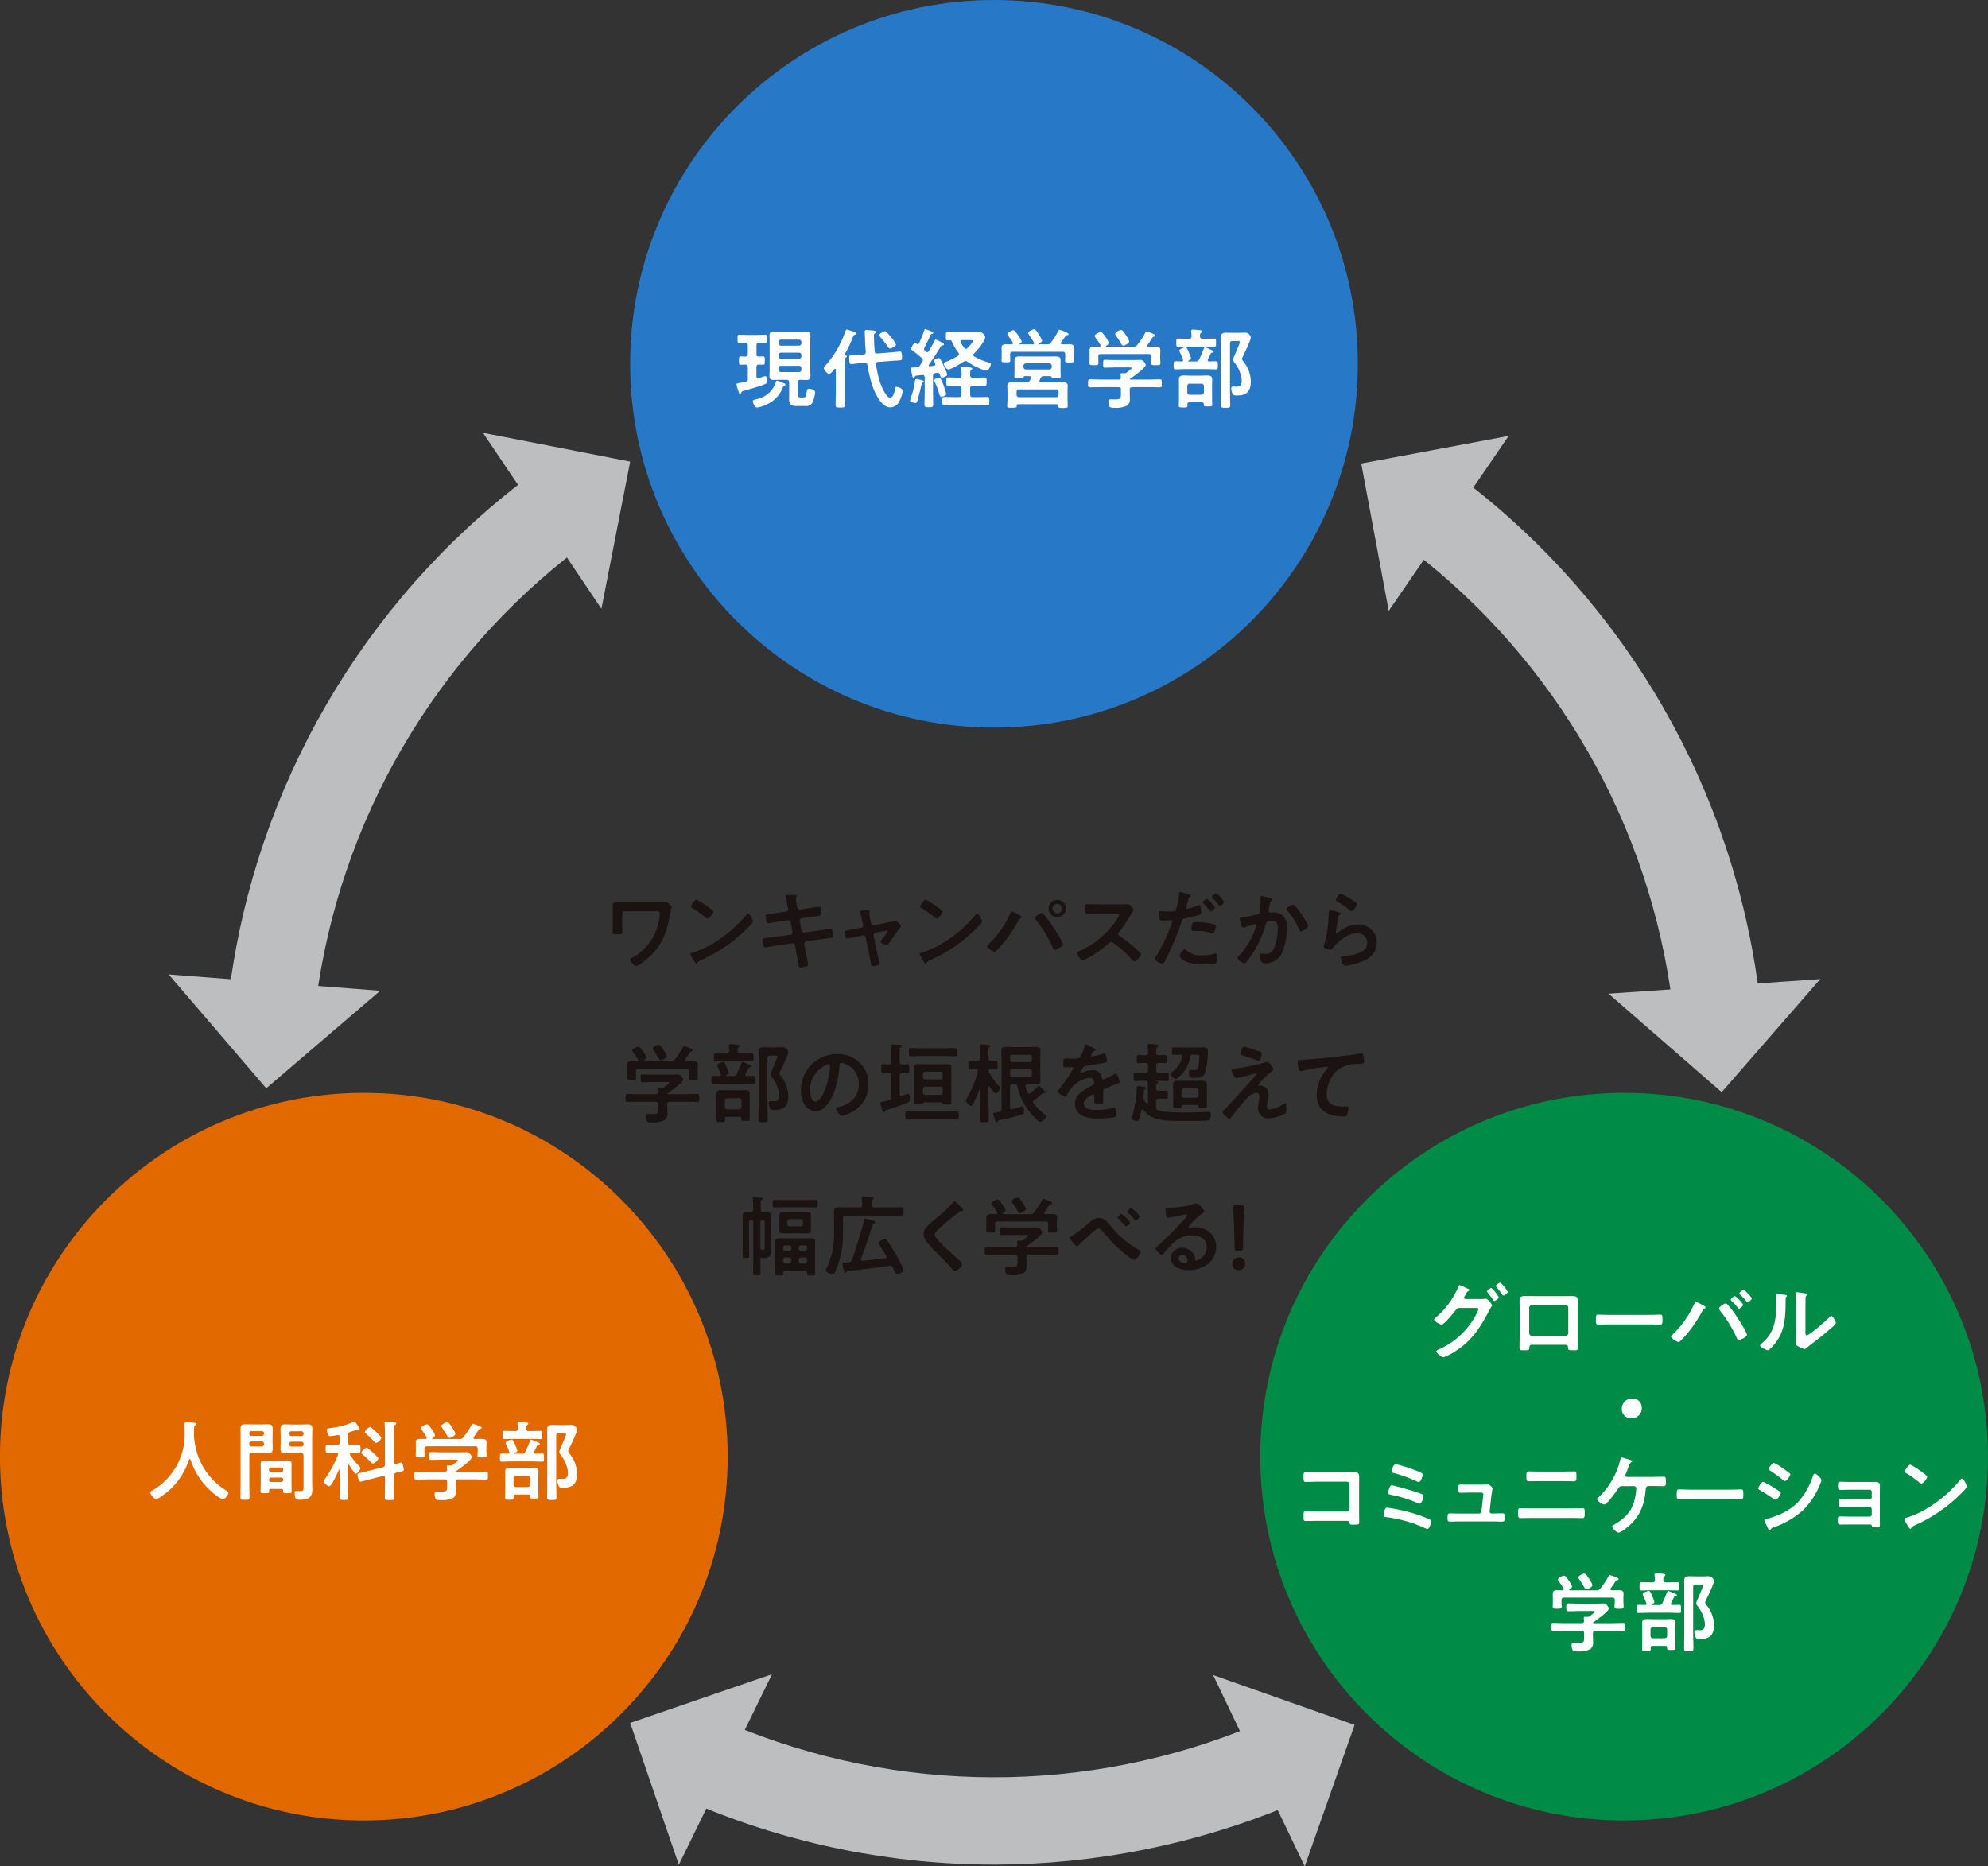 <?xml version="1.0" encoding="UTF-8"?><svg id="b" xmlns="http://www.w3.org/2000/svg" viewBox="0 0 459 431"><rect x="0" y="0" width="459" height="431" fill="#333333" stroke="none"/><defs><style>.bu{fill:#1a1311;}.bv{fill:#e16900;}.bw{fill:#008c46;}.bx{fill:#fff;}.by{fill:#2878c8;}.bz{fill:#bdbebf;}</style></defs><g id="c"><g id="d"><g id="e"><g id="f"><path id="g" class="bz" d="M386.18,232.23c-5.18-41.81-26.98-79.78-60.47-105.33l12.29-15.98c37.77,28.83,62.35,71.65,68.18,118.8l-20,2.51Z"/><path id="h" class="bz" d="M348.33,100.67l-27.69,40.41-6.35-34.04,34.05-6.37Z"/><path id="i" class="bz" d="M420.26,226.1l-48.87,3.37,26.12,22.74,22.76-26.11Z"/><path id="j" class="bz" d="M72.93,231.44l-19.98-2.66c6.08-47.12,30.87-89.81,68.79-118.44l12.18,16.07c-33.62,25.39-55.6,63.25-60.98,105.03"/><path id="k" class="bz" d="M38.94,225.02l48.84,3.78-26.31,22.52-22.53-26.3Z"/><path id="l" class="bz" d="M111.51,99.95l27.35,40.64,6.64-33.99-33.99-6.65Z"/><path id="m" class="bz" d="M229.39,430.59c-23.64-.02-47.04-4.77-68.81-13.98l7.82-18.58c38.8,16.42,82.58,16.53,121.46.3l7.69,18.64c-21.61,8.97-44.77,13.6-68.16,13.63"/><path id="n" class="bz" d="M301.24,431l-21.15-44.19,32.66,11.52-11.51,32.67Z"/><path id="o" class="bz" d="M156.73,430.63l21.52-44.01-32.75,11.25,11.23,32.76Z"/><path id="p" class="bw" d="M459,336.38c0,46.4-37.61,84.01-84.01,84.01-46.4,0-84.01-37.61-84.01-84.01,0-46.4,37.61-84.01,84.01-84.01h0c46.39,0,84,37.61,84,84.01"/><path id="q" class="by" d="M313.51,84.01c0,46.4-37.61,84.01-84.01,84.01s-84.01-37.61-84.01-84.01S183.11,0,229.5,0c0,0,0,0,0,0,46.4,0,84.01,37.61,84.01,84.01"/><path id="r" class="bu" d="M152.25,208.32c.36,0,.73,0,1.09-.04.12,0,.26-.02.38-.02.32,0,.6.3.83.52.3.28.5.44.5.69s-.16.48-.3,1.37c-.75,4.45-1.85,7.66-5.44,10.66-.72.67-1.54,1.21-2.44,1.61-.44,0-1.41-1.17-1.41-1.49,0-.22.38-.38.56-.48,1.24-.69,2.36-1.59,3.3-2.66,1.12-1.28,1.96-2.79,2.46-4.41.31-1.02.51-2.08.59-3.14,0-.46-.4-.5-.79-.5h-7.31c-.33,0-.6.27-.61.6v2.72c0,.48.04.99.04,1.49s-.2.52-1.19.52c-.89,0-1.07-.04-1.07-.48,0-.52.04-1.03.04-1.55v-3.53c0-.28-.02-.54-.02-.83,0-.77.08-1.07,1.11-1.07.75,0,1.47.02,2.2.02h7.48Z"/><path id="s" class="bu" d="M173.85,212.74c0,.34-.81,1.13-1.07,1.39-3.13,3.21-6.84,5.79-10.94,7.6-.66.32-.68.34-.85.69-.03.08-.11.13-.2.12-.22,0-.65-.81-.79-1.05-.25-.38-.45-.78-.6-1.21,0-.22.36-.26.62-.34,4.45-1.31,9.49-5.12,12.35-8.77.08-.12.2-.2.34-.22.4,0,1.13,1.49,1.13,1.79M163.46,209.42c.26.18,1.23.85,1.23,1.15,0,.46-.95,1.55-1.33,1.55-.31-.12-.58-.3-.81-.54-.85-.68-1.75-1.31-2.68-1.87-.16-.1-.32-.2-.32-.38,0-.3.81-1.59,1.27-1.59.93.48,1.82,1.04,2.64,1.69"/><path id="t" class="bu" d="M181.53,210.48c.26-.04.45-.26.44-.52,0-.11-.02-.22-.04-.32l-.1-.46c-.12-.54-.28-1.47-.44-2-.03-.07-.05-.15-.06-.22,0-.26.34-.26.85-.28.48-.02.97-.04,1.45-.04.12,0,.36,0,.36.18,0,.2-.24.34-.24.75,0,.2.2,1.31.24,1.59l.08.34c.05.32.34.55.66.52l1.67-.24c.36-.06,2.58-.42,2.7-.42.36,0,.38.36.44.66.07.33.11.67.14,1.01,0,.42-.26.44-1.43.58-.4.04-.91.08-1.55.18l-1.63.24c-.28.04-.47.31-.43.59,0,.01,0,.02,0,.03l.42,2.22c.05.32.35.53.67.48l3.26-.46c.34-.04,2.64-.44,2.74-.44.38,0,.42.3.48.75.02.08.02.16.04.26.02.18.06.46.06.63,0,.44-.2.48-1.43.63-.4.04-.93.1-1.61.2l-3.18.46c-.28.04-.47.3-.43.58,0,.02,0,.03,0,.05l.24,1.33c.1.54.68,3.12.68,3.43,0,.28-.22.34-.44.42-.44.12-.88.2-1.33.24-.38,0-.42-.38-.48-.83,0-.08-.02-.16-.04-.24-.14-.81-.32-1.83-.46-2.62l-.26-1.41c-.07-.31-.37-.52-.68-.48l-3.55.51c-.38.06-2.46.42-2.64.42-.28,0-.36-.16-.42-.4-.1-.43-.16-.87-.2-1.31,0-.38.26-.42,1.33-.52.4-.04.95-.1,1.65-.2l3.47-.5c.28-.03.48-.28.45-.56,0-.02,0-.04-.01-.06l-.4-2.2c-.04-.32-.34-.55-.67-.51-.01,0-.03,0-.04,0l-1.77.26c-.36.06-2.62.42-2.74.42-.26,0-.38-.24-.42-.48-.04-.28-.16-.97-.16-1.21,0-.38.28-.42,1.33-.54.42-.04,1.01-.12,1.73-.22l1.69-.24Z"/><path id="u" class="bu" d="M198.82,214.27c.3-.04.5-.32.46-.62,0-.02,0-.04-.01-.07l-.2-.93c-.02-.1-.18-.81-.32-1.39-.08-.38-.18-.7-.18-.75,0-.18.18-.22.32-.24.4-.04.97-.08,1.37-.08.22,0,.56.02.56.3,0,.08-.03.15-.06.22-.04.07-.07.14-.08.22.06.47.15.93.26,1.39l.18.91c.05.29.32.49.61.45.01,0,.02,0,.03,0l3.26-.67c.2-.04,1.69-.36,1.71-.36.32,0,1.29.87,1.29,1.25-.01.16-.09.3-.22.38-.54.61-1.02,1.26-1.45,1.95-.22.34-1.03,1.57-1.25,1.79-.1.14-.26.22-.42.22-.28,0-1.37-.42-1.37-.8,0-.16.16-.32.24-.44.51-.58.96-1.21,1.35-1.88,0-.12-.1-.22-.22-.22-.08,0-.15.02-.22.04l-2.32.46c-.25.05-.44.26-.44.52v.14l.85,4.11c.1.44.48,2.02.48,2.34,0,.26-.16.32-.48.42-.33.09-.67.15-1.01.18-.36,0-.46-.38-.6-1.33-.06-.32-.12-.74-.22-1.23l-.85-4.11c-.05-.26-.28-.45-.54-.45-.04,0-.12.02-.14.02l-1.45.3c-.26.06-2.04.42-2.12.42-.22,0-.3-.12-.38-.3-.11-.38-.18-.77-.22-1.17,0-.32.2-.36,1.39-.56.28-.04.6-.1,1.01-.18l1.41-.28Z"/><path id="v" class="bu" d="M226.77,212.74c0,.34-.8,1.13-1.07,1.39-3.13,3.21-6.84,5.79-10.94,7.6-.67.32-.68.34-.85.69-.03.08-.11.13-.2.12-.22,0-.65-.81-.79-1.05-.25-.38-.45-.78-.6-1.21,0-.22.36-.26.62-.34,4.45-1.31,9.49-5.12,12.35-8.77.08-.12.2-.2.34-.22.4,0,1.13,1.49,1.13,1.79M216.38,209.42c.26.18,1.23.85,1.23,1.15,0,.46-.95,1.55-1.33,1.55-.31-.12-.58-.3-.81-.54-.85-.68-1.75-1.31-2.68-1.87-.16-.1-.32-.2-.32-.38,0-.3.81-1.59,1.27-1.59.93.48,1.82,1.04,2.64,1.69"/><path id="w" class="bu" d="M234.79,211c.2.1,1.07.54,1.07.77,0,.14-.2.22-.32.28-.15.09-.27.23-.34.4-1.2,2.28-2.69,4.41-4.41,6.33-.22.26-.85.99-1.19.99-.3,0-1.71-.83-1.71-1.25.01-.11.07-.21.16-.28,2.21-2.07,3.98-4.56,5.22-7.32.06-.14.16-.46.34-.46.42.13.81.32,1.19.54M240.82,211c.49.51.94,1.05,1.35,1.63.58.79,3.24,4.72,3.24,5.48,0,.5-1.55,1.21-1.89,1.21-.24,0-.32-.18-.4-.36-1.02-2.34-2.35-4.54-3.95-6.53-.12-.1-.2-.24-.22-.4,0-.36,1.21-1.17,1.51-1.17.14,0,.27.05.36.14M246.1,209.81c0,1.1-.91,1.99-2.01,1.98s-1.99-.91-1.98-2.01c0-1.1.9-1.98,2-1.99,1.1,0,1.99.87,2,1.97,0,.01,0,.03,0,.04M243.02,209.81c0,.6.49,1.09,1.09,1.09s1.09-.49,1.09-1.09-.49-1.09-1.09-1.09h0c-.6,0-1.09.48-1.09,1.08,0,0,0,0,0,0"/><path id="x" class="bu" d="M259.11,208.85c.29,0,.58,0,.87-.04.12,0,.32-.04.44-.04.42,0,1.29,1.11,1.29,1.37-.12.28-.26.54-.44.79-.12.18-.24.38-.32.52-.77,1.34-1.65,2.62-2.62,3.83-.1.1-.16.24-.16.38,0,.2.12.39.3.48,1.19.79,2.33,1.66,3.4,2.6.48.42.99.89,1.45,1.37.08.07.14.17.14.28,0,.42-1.11,1.61-1.53,1.61-.2-.02-.39-.13-.5-.3-1.29-1.53-2.79-2.87-4.45-3.99-.13-.11-.29-.18-.46-.18-.24.04-.45.16-.6.34-1.51,1.4-3.2,2.59-5.04,3.53-.28.17-.57.3-.89.38-.42,0-1.35-1.35-1.35-1.71,0-.24.24-.34.42-.4,3.7-1.58,6.83-4.24,8.99-7.64.16-.2.27-.44.34-.69,0-.3-.28-.34-.58-.34h-4.17c-.87,0-1.73.04-2.6.04-.54,0-.5-.3-.5-1.23,0-.71-.02-1.01.48-1.01.87,0,1.73.04,2.62.04h5.48Z"/><path id="y" class="bu" d="M274.23,206.45c.18.06.75.2.75.42,0,.1-.12.16-.18.2-.3.18-.32.26-.46.71-.06.22-.48,1.69-.48,1.79,0,.17.13.3.3.3h0c.8-.18,1.58-.43,2.34-.75.13-.06.28-.1.42-.1.4,0,.4,1.23.4,1.53,0,.34-.04.63-.38.73-1.08.32-2.19.59-3.3.79-.58.12-.65.22-.83.79-1.02,3.05-2.27,6.02-3.75,8.89-.26.48-.42.77-.73.77-.32,0-1.71-.64-1.71-1.09.06-.25.17-.47.34-.66,1.45-2.35,2.64-4.85,3.57-7.46.07-.17.12-.34.16-.52,0-.2-.16-.3-.36-.3-.28,0-1.17.1-1.79.1-.4,0-.73.02-.85-.36-.1-.48-.15-.98-.16-1.47,0-.22.06-.36.3-.36.18,0,1.03.08,1.89.08,1.29,0,1.59-.02,1.77-.32.37-1.19.62-2.42.75-3.67.02-.3.02-.5.22-.5.18,0,1.51.4,1.77.48M273.94,219.45c1.01.87,2.32,1.29,3.65,1.17.97.02,1.94-.12,2.86-.4.06-.02.13-.04.2-.04.34,0,.34.46.34,1.27,0,.4.02.87-.22,1.01-1.04.17-2.09.26-3.14.26-1.49.08-2.98-.23-4.31-.91-.32-.22-.99-.73-.99-1.15,0-.3.93-1.49,1.25-1.49.14,0,.28.18.36.28M276.4,212.94c1.37,0,2.73.19,4.05.56.18.05.3.22.28.4-.06.49-.19.96-.38,1.41-.04.16-.2.27-.36.26-.14-.01-.29-.05-.42-.1-1.03-.37-2.11-.54-3.2-.5-.26,0-.5.02-.77.02-.4,0-.5-.1-.5-.44,0-1.73.36-1.61,1.31-1.61M280.54,209.58c0,.3-.74.89-.99.89-.12,0-.2-.12-.28-.22-.43-.56-.9-1.1-1.39-1.61-.06-.06-.18-.18-.18-.28,0-.26.81-.81.99-.81.73.56,1.36,1.25,1.85,2.04M282.64,208.29c0,.3-.75.91-.99.91-.12,0-.22-.14-.3-.24-.43-.57-.9-1.1-1.39-1.61-.06-.06-.16-.16-.16-.26,0-.24.74-.83.99-.83.73.56,1.36,1.25,1.85,2.04"/><path id="z" class="bu" d="M293.28,207.35c.16.04.5.1.5.32,0,.1-.07.19-.16.24-.38.28-.42.6-.54,1.31-.04.24-.08.52-.14.87-.02.07-.04.15-.04.22,0,.22.16.41.39.42.02,0,.04,0,.05,0,.08,0,.16-.02.24-.02.8-.08,1.6.08,2.3.46.89.69,1.36,1.8,1.23,2.92.05,2.13-.36,4.24-1.21,6.19-.75,1.4-2.23,2.24-3.81,2.18-.38.07-.76-.13-.93-.48-.19-.45-.31-.94-.34-1.43,0-.2.06-.34.26-.34s.54.06.95.06c.9.14,1.77-.38,2.1-1.23.59-1.45.89-2.99.89-4.55,0-1.01-.06-1.83-1.27-1.83s-1.35.16-1.49.73c-.58,2.1-1.44,4.12-2.56,5.98-.6,1.02-1.27,1.99-2.01,2.9-.09.11-.22.18-.36.2-.34,0-1.63-.77-1.63-1.23.03-.18.13-.35.28-.46,1.56-1.61,2.78-3.52,3.59-5.62.2-.49.37-1,.5-1.51.01-.13-.09-.25-.22-.26-.01,0-.03,0-.04,0-.78.18-1.55.41-2.3.71-.14.06-.28.1-.42.12-.5,0-.85-1.98-.85-2.07,0-.3.34-.3.6-.32,1.13-.15,2.24-.36,3.35-.63.4-.08.6-.18.66-.6.13-.86.19-1.73.2-2.6,0-.22-.02-.44-.02-.69,0-.16,0-.4.22-.4.2,0,1.73.38,2.03.46M302.03,213.89c0,.44-1.27,1.19-1.67,1.19-.26,0-.36-.26-.46-.46-.63-1.59-1.54-3.05-2.7-4.31-.1-.09-.17-.21-.18-.34,0-.36,1.17-1.07,1.53-1.07.74,0,3.49,4.49,3.49,5"/><path id="aa" class="bu" d="M309.19,210.7c.14.06.36.12.36.28,0,.12-.1.18-.18.22-.32.2-.34.38-.42.79-.16.93-.28,1.87-.48,2.8-.03.14-.05.28-.06.42,0,.12.06.24.2.24.1-.01.19-.05.26-.12,1.49-1.05,2.7-1.85,4.61-1.85,2.28-.15,4.24,1.58,4.39,3.86,0,.11,0,.22,0,.33,0,2.86-2.14,4.07-4.58,4.8-.85.27-1.73.45-2.62.54-.44,0-.56-.18-.75-.56-.18-.42-.3-.86-.34-1.31,0-.32.24-.34.5-.36.9-.04,1.8-.18,2.68-.4,1.43-.36,2.92-.99,2.92-2.7-.02-1.21-1.02-2.17-2.22-2.15-.07,0-.13,0-.19.01-2.12,0-4.25,1.78-5.52,3.37-.16.2-.32.42-.6.42-.18,0-1.53-.2-1.53-.79.04-.24.11-.48.2-.71.18-.65.34-1.31.46-1.97.26-1.45.42-2.92.48-4.39,0-.16.02-.3.02-.44,0-.58.02-.89.34-.89.7.14,1.38.33,2.05.56M309.55,206.35c.81.35,1.58.77,2.3,1.27.3.18,1.47.83,1.47,1.17,0,.36-.83,1.59-1.25,1.59-.22,0-.48-.28-.64-.4-.79-.65-1.64-1.22-2.54-1.71-.2-.12-.46-.22-.46-.44,0-.26.64-1.47,1.13-1.47"/><path id="ab" class="bu" d="M154.63,254.42c-.38,0-.56.16-.56.57v.77c0,.48.04.97.04,1.45.03.55-.19,1.08-.61,1.45-.93.45-1.97.64-3,.54-.52,0-.93.02-1.13-.32-.16-.35-.24-.73-.24-1.11,0-.36.14-.54.52-.54.28,0,.67.04,1.05.04,1.35,0,1.33-.3,1.33-1.43v-.85c0-.4-.16-.57-.57-.57h-4.13c-.81,0-1.61.04-2.44.04-.46,0-.46-.2-.46-.91s0-.93.46-.93c.81,0,1.61.06,2.44.06h4.13c.36,0,.54-.16.54-.54-.02-.16-.06-.58-.06-.66,0-.24.16-.28.34-.28.14,0,.26.02.38.02h.1c.23.02.46-.05.65-.2.18-.14,1.09-.83,1.09-1.01,0-.16-.28-.14-.5-.14h-3.53c-.68,0-1.39.06-2.1.06-.46,0-.46-.24-.46-.91,0-.71,0-.91.48-.91.71,0,1.39.06,2.07.06h4.35c.57,0,1.11-.04,1.67-.04.33-.02.65.14.83.42.21.2.36.46.42.75,0,.66-2.96,2.76-3.59,3.18-.06.04-.06.06-.08.12.02.06.06.06.12.08h4.39c.81,0,1.63-.06,2.44-.06.46,0,.44.24.44.93s.02.91-.44.91c-.81,0-1.63-.04-2.44-.04h-3.97ZM160.05,245.07c.58,0,1.09.08,1.09.79,0,.4-.04.83-.04,1.29v.75c0,.3.06.63.06.95,0,.5-.28.5-1.05.5s-1.07,0-1.07-.5c0-.32.06-.63.06-.95v-.56c0-.4-.18-.56-.56-.56h-11.16c-.4,0-.56.16-.56.56v.56c0,.32.04.65.04.95,0,.5-.32.5-1.05.5-.76,0-1.03,0-1.03-.52,0-.28.04-.63.04-.93v-.75c0-.44-.02-.87-.02-1.27,0-.72.49-.81,1.07-.81.4,0,.79,0,1.17.02.16-.02.3-.08.3-.26,0-.06-.02-.12-.04-.18-.35-.58-.74-1.15-1.15-1.69-.09-.1-.15-.23-.16-.36,0-.38,1.01-.89,1.39-.89.32,0,.56.32,1.15,1.17.31.4.56.85.72,1.33,0,.3-.38.52-.6.67-.04.03-.06.07-.06.12,0,.08.06.1.12.1h6.18c.33.05.67-.09.87-.36.73-.91,1.38-1.88,1.93-2.91.06-.12.12-.26.28-.26.59.16,1.16.38,1.71.65.14.06.32.14.32.32s-.22.22-.34.24c-.18.06-.32.1-.4.28-.33.56-.7,1.11-1.09,1.63-.04.05-.06.11-.06.18,0,.16.12.22.24.24.56,0,1.13-.02,1.69-.02M152.57,244.85c-.22,0-.34-.16-.44-.34-.38-.7-.8-1.37-1.27-2.02-.09-.1-.15-.23-.16-.36,0-.42,1.01-.89,1.37-.89.38,0,.68.54,1.23,1.37.04.06.08.13.12.18.24.34.42.71.54,1.11,0,.42-1.05.95-1.39.95"/><path id="ac" class="bu" d="M169.3,248.49c.34.05.66-.13.8-.44.4-.87.73-1.61,1.07-2.5.04-.14.12-.32.28-.32.41.13.81.29,1.19.48.44.18.83.3.83.52s-.18.22-.36.24c-.12,0-.24.05-.3.16-.24.46-.46.93-.68,1.39-.02.06-.04.12-.04.18,0,.15.12.28.28.28,0,0,.02,0,.02,0,.52,0,1.05-.04,1.57-.04.48,0,.46.22.46.95s0,.93-.46.93c-.68,0-1.39-.06-2.07-.06h-5.12c-.68,0-1.37.06-2.07.06-.46,0-.46-.2-.46-.93s-.02-.95.46-.95.97.04,1.45.04c.18-.02.28-.1.28-.28,0-.06-.02-.1-.02-.16-.21-.56-.44-1.11-.71-1.65-.07-.12-.12-.25-.14-.38,0-.42,1.19-.79,1.37-.79.36,0,.52.5.85,1.25.02.04.04.1.08.18.18.36.31.74.4,1.13,0,.28-.4.44-.62.52-.04.02-.06.06-.06.1,0,.06.04.08.1.08h1.64ZM170.89,243.25h.66c.66,0,1.35-.04,2.01-.04.48,0,.44.24.44.95s.02.95-.44.95c-.68,0-1.35-.04-2.01-.04h-4.27c-.66,0-1.33.04-2,.04-.48,0-.46-.18-.46-.95s-.02-.95.44-.95c.68,0,1.35.04,2.02.04h.52c.38,0,.52-.14.56-.52,0-.37-.02-.74-.08-1.11v-.2c0-.24.16-.28.34-.28.53.01,1.06.05,1.59.12.22.02.58.04.58.28,0,.14-.12.22-.24.3-.26.18-.26.44-.24.89,0,.38.18.52.57.52M170.8,257.92h-2.96c-.34,0-.44.14-.46.44,0,.12.02.22.02.32,0,.44-.22.44-1.03.44-.67,0-.97,0-.97-.42,0-.46.04-.93.04-1.39v-3.47c0-.42-.02-.83-.02-1.25,0-.73.5-.87,1.15-.87.42,0,.87.04,1.31.04h2.8c.42,0,.87-.04,1.29-.04.62,0,1.15.14,1.15.87,0,.42-.04.83-.04,1.25v3.22c0,.42.04,1.09.04,1.37,0,.44-.28.42-1.01.42-.85,0-.97,0-.95-.58,0-.26-.12-.36-.36-.36M170.64,256.17c.29.02.55-.21.56-.5,0-.01,0-.03,0-.04v-1.47c0-.29-.23-.54-.52-.54-.01,0-.03,0-.04,0h-2.72c-.28-.03-.53.18-.56.46,0,.03,0,.06,0,.09v1.47c-.02.28.2.53.48.55.03,0,.06,0,.08,0h2.72ZM177.77,243.75c-.38,0-.57.16-.57.54v11.3c0,.99.06,1.96.06,2.94,0,.64-.2.64-1.09.64-.81,0-1.07,0-1.07-.64,0-.99.04-1.96.04-2.94v-11.02c0-.56-.02-1.15-.02-1.73,0-.83.44-1.01,1.19-1.01.52,0,1.07.04,1.61.04h1.47c.42,0,.85-.04,1.25-.04.67-.03,1.25.45,1.37,1.11,0,.67-1.55,3.79-1.93,4.58-.06.12-.1.25-.12.38,0,.18.2.42.3.57,1.1,1.3,1.72,2.93,1.75,4.63,0,2.24-.93,3.24-3.16,3.24-.32.03-.64-.03-.93-.18-.29-.44-.45-.95-.44-1.47,0-.3.14-.42.44-.42.28,0,.54.04.83.04.99,0,1.17-.66,1.17-1.51-.16-1.51-.76-2.94-1.73-4.11-.15-.17-.25-.38-.28-.6.02-.17.06-.33.12-.48.42-.89.99-2.36,1.39-3.33.04-.09.06-.18.06-.28,0-.24-.34-.24-.5-.24h-1.21Z"/><path id="ad" class="bu" d="M198.5,245.39c1.33,1.3,2.06,3.1,2.04,4.96.03,2.74-1.49,5.26-3.93,6.51-.69.37-1.43.64-2.2.8-.52,0-1.35-1.25-1.35-1.69,0-.2.3-.24.5-.28,2.64-.63,4.72-2.36,4.72-5.24.1-2.14-1.21-4.09-3.22-4.82-.25-.09-.5-.15-.76-.18-.46,0-.46.44-.49.79-.22,2.94-.93,6.53-2.86,8.85-.61.89-1.59,1.46-2.66,1.55-1.2-.08-2.25-.82-2.74-1.91-.43-.89-.64-1.87-.63-2.86-.09-4.58,3.55-8.37,8.13-8.46.08,0,.15,0,.23,0,1.94-.07,3.82.65,5.22,2M190.65,245.98c-2.26,1.04-3.68,3.32-3.63,5.8,0,.74.26,2.62,1.29,2.62s2.14-2.3,2.7-4.35c.34-1.29.56-2.6.65-3.93,0-.2-.1-.36-.32-.36-.24.04-.47.11-.68.22"/><path id="ae" class="bu" d="M207.73,245.25c0,.36.14.56.52.56.42.02.87-.04,1.29-.04s.4.26.4,1.01.02,1.01-.4,1.01c-.26,0-.93-.04-1.25-.04-.4.02-.56.16-.56.56v4.39c.02.22.1.4.34.4.06,0,.12-.02.18-.04.06-.02.18-.06.32-.12.34-.15.69-.28,1.05-.38.42,0,.46.81.46,1.11,0,.66-.16.77-.44.89-1.59.69-3.24,1.21-4.9,1.75-.3.1-.3.12-.36.32-.04.14-.1.26-.26.26-.22,0-.28-.16-.42-.58-.18-.5-.34-1.01-.46-1.53,0-.22.12-.24.68-.38.44-.08.87-.19,1.29-.32.4-.12.5-.3.5-.73v-5.04c0-.4-.16-.56-.54-.56-.42-.02-.91.04-1.29.04-.44,0-.42-.26-.42-1.01s-.02-1.01.42-1.01c.24,0,.97.04,1.31.04.38,0,.52-.2.52-.56v-2.38c0-.4-.02-.81-.06-1.21,0-.08-.02-.16-.02-.24,0-.24.18-.26.36-.26.24,0,1.65.1,1.91.12.14.02.32.08.32.26,0,.14-.12.2-.28.32-.2.14-.22.32-.22.93v2.46ZM211.66,258.49c-.71,0-1.43.06-2.16.06-.51,0-.48-.26-.48-.97,0-.79-.02-.93.65-.93.4,0,1.01.04,2,.04h7.07c.71,0,1.43-.04,2.16-.04.5,0,.48.28.48.93,0,.8,0,.97-.62.97-.38,0-1.01-.06-2.01-.06h-7.08ZM212.56,243.86c-.75,0-1.49.06-2.24.06-.5,0-.48-.26-.48-.95s-.02-.95.48-.95c.75,0,1.49.06,2.24.06h5.6c.75,0,1.49-.06,2.24-.06.48,0,.48.26.48.95,0,.73,0,.95-.5.95-.75,0-1.49-.06-2.22-.06h-5.6ZM217.24,254.56h-3.87c-.18,0-.24.1-.3.26-.1.2-.3.22-.97.22-.87,0-1.09.02-1.09-.48,0-.26.04-1.15.04-1.51v-5.1c0-.46-.02-.95-.02-1.43,0-.58.3-.77.85-.77.46,0,.93.02,1.41.02h4.11c.46,0,.93-.02,1.39-.02.56,0,.87.16.87.77,0,.48-.02.97-.02,1.43v5.1c0,.4.02,1.17.02,1.53,0,.46-.22.46-.99.46h-.18c-.27.03-.54-.02-.79-.14-.12-.12-.26-.34-.46-.34M217.11,249.28c.3,0,.54-.23.54-.53,0-.01,0-.03,0-.04v-.68c.02-.29-.21-.55-.5-.56-.01,0-.03,0-.04,0h-3.49c-.29,0-.54.23-.54.52,0,.01,0,.03,0,.04v.68c-.02.3.21.55.5.56.01,0,.03,0,.04,0h3.49ZM213.08,252.28c-.02.3.21.55.51.56.01,0,.02,0,.04,0h3.49c.3,0,.54-.23.54-.53,0-.01,0-.03,0-.04v-.77c.02-.29-.21-.55-.5-.56-.01,0-.03,0-.04,0h-3.49c-.29,0-.54.23-.54.52,0,.01,0,.03,0,.04v.77Z"/><path id="af" class="bu" d="M230.64,250.79c.18.18.34.34.34.48,0,.36-.72,1.23-1.09,1.23-.16-.02-.3-.11-.38-.24-.36-.42-.69-.87-.99-1.33-.03-.04-.08-.07-.14-.08-.1,0-.14.1-.14.18v4.7c0,.95.04,1.87.04,2.82,0,.6-.22.62-1.03.62s-1.05-.02-1.05-.58c0-.97.06-1.91.06-2.86v-4.03c-.02-.06-.04-.12-.1-.12-.04,0-.06.04-.08.08-.35,1.13-.82,2.21-1.39,3.25-.1.18-.24.48-.48.48-.59-.19-1.04-.66-1.21-1.25.03-.18.1-.36.22-.5,1.14-1.95,2.01-4.05,2.56-6.25,0-.06.02-.1.02-.16,0-.28-.2-.36-.44-.38-.44.02-.89.06-1.33.06-.48,0-.46-.26-.46-1.01s0-.99.46-.99,1.05.06,1.67.04c.38,0,.56-.16.56-.56v-1.03c0-.58-.02-1.17-.08-1.75,0-.06-.02-.12-.02-.18,0-.24.16-.28.36-.28.28,0,1.39.12,1.75.16.14.02.4.04.4.26,0,.12-.08.18-.24.28-.18.14-.22.48-.22,1.03,0,.32.02.73.02,1.19v.32c0,.38.14.54.52.56.38-.02.76-.04,1.15-.04.46,0,.45.28.45.99s.02,1.01-.45,1.01c-.16,0-.95-.04-1.17-.04-.3.02-.48.12-.5.46,0,.08.02.15.06.22.64,1.17,1.43,2.26,2.34,3.24M237.23,250.4c-.24,0-.46.1-.46.38.12.52.28,1.02.48,1.51.05.15.18.26.34.28.11-.01.21-.06.3-.12.56-.43,1.08-.9,1.57-1.41.16-.18.26-.28.38-.28.24,0,1.09.87,1.27,1.07.1.12.32.3.32.46,0,.08-.06.16-.2.16-.05,0-.1,0-.14-.02-.06,0-.14-.02-.2-.02-.08.01-.14.05-.2.1-.59.57-1.22,1.08-1.89,1.55-.15.08-.25.23-.26.4,0,.12.04.23.12.32.7.95,1.53,1.79,2.46,2.52.16.12.46.3.46.52,0,.4-.99,1.27-1.39,1.27-.54,0-2.15-1.94-2.52-2.4-1.35-1.69-2.29-3.67-2.76-5.78-.08-.4-.24-.52-.65-.52h-.52c-.38,0-.54.16-.54.57v4.75c0,.22.1.44.36.44.04,0,.1-.02.14-.02.5-.12,1.33-.32,1.79-.48.18-.07.36-.11.54-.14.38,0,.4.75.4,1.03,0,.63-.06.7-.52.85-1.62.51-3.27.92-4.94,1.25-.5.1-.52.12-.58.34-.03.13-.15.23-.28.22-.18,0-.24-.2-.42-.69-.15-.42-.29-.85-.4-1.29,0-.22.2-.24.71-.32.18-.02.42-.06.72-.12.4-.1.52-.24.52-.66v-11.64c0-.59-.04-1.19-.04-1.77,0-.77.36-.95,1.07-.95.52,0,1.05.04,1.59.04h3.69c.52,0,1.07-.04,1.61-.04.71,0,1.07.18,1.07.95,0,.58-.04,1.19-.04,1.77v3.25c0,.58.04,1.17.04,1.75,0,.77-.36.93-1.07.93-.54,0-1.11-.02-1.65-.02h-.29ZM233.75,243.59c-.29,0-.54.23-.54.52,0,.01,0,.03,0,.04v.56c-.02.3.21.55.51.56.01,0,.03,0,.04,0h3.97c.31,0,.56-.26.56-.56v-.56c0-.31-.25-.56-.56-.56h-3.97ZM233.2,248.08c-.02.3.21.55.51.56.01,0,.03,0,.04,0h3.97c.31,0,.56-.26.56-.57v-.58c0-.31-.25-.56-.56-.57h-3.97c-.3,0-.54.23-.54.53,0,.01,0,.03,0,.04v.58Z"/><path id="ag" class="bu" d="M252.97,242.41c0,.12-.14.2-.24.24-.32.12-.4.22-.66.69-.09.14-.16.3-.2.46,0,.11.09.2.2.2,0,0,.02,0,.02,0,.79-.12,1.58-.31,2.34-.56.16-.07.33-.11.5-.12.34,0,.44.32.5.6.08.36.14.72.16,1.09,0,.34-.65.42-1.07.5-1.27.26-2.54.48-3.81.63-.24,0-.47.12-.6.32-.27.36-.5.76-.68,1.17,0,.08.08.15.16.14.13,0,.25-.05.36-.12.69-.32,1.44-.5,2.2-.52,1.12-.14,2.15.65,2.3,1.78,0,.01,0,.02,0,.04.04.18.1.34.3.34.81-.33,1.6-.71,2.36-1.15.16-.1.34-.16.52-.2.38,0,.87,1.55.87,1.89,0,.24-.22.32-.61.44-.08.04-.18.06-.28.1-.81.3-1.59.65-2.38.99-.36.14-.52.26-.52.66v.26c0,.63.02,1.23.02,1.86,0,.72-.1.8-.87.8-.87,0-1.23-.04-1.23-.56,0-.44.04-.89.04-1.31,0-.18-.06-.34-.26-.34-.1,0-2.18.89-2.18,2.14,0,1.35,1.96,1.47,2.92,1.47,1.27,0,2.53-.17,3.75-.5.13-.02.27-.04.4-.04.26,0,.4.22.4,1.37,0,.6-.02.77-.46.87-1.28.18-2.57.27-3.87.26-1.09.06-2.17-.12-3.18-.52-1.21-.44-2.02-1.59-2.01-2.88,0-1.81,1.47-2.8,2.86-3.63.4-.24.83-.46,1.25-.67.2-.1.36-.22.36-.46-.01-.19-.05-.38-.1-.57-.08-.42-.46-.72-.89-.68-1.41.18-2.73.8-3.77,1.77-.65.72-1.22,1.51-1.69,2.36-.05.11-.16.19-.28.2-.36,0-1.71-.8-1.71-1.17,0-.16.16-.32.26-.44,1.26-1.55,2.39-3.21,3.39-4.94,0-.18-.16-.24-.44-.24-.32,0-.79.06-1.41.06-.44,0-.52-.1-.52-1.13,0-.81.08-.93.58-.93.34,0,.87.04,1.45.04h.58c.52,0,1.07-.02,1.25-.26.47-.82.84-1.69,1.09-2.6.04-.22.08-.42.28-.42.18,0,2.26.93,2.26,1.23"/><path id="ah" class="bu" d="M264.51,249.58h-.3c-.68,0-1.37.06-2.05.06-.46,0-.42-.26-.42-.97s-.02-.93.42-.93c.68,0,1.37.04,2.05.04h.28c.4,0,.56-.16.56-.57v-1.19c0-.4-.16-.56-.56-.56-.52-.02-1.07.04-1.61.04-.42,0-.42-.2-.42-.91s0-.95.42-.95c.54,0,1.09.08,1.61.06.4,0,.56-.18.56-.56.01-.53-.01-1.06-.08-1.59,0-.06-.02-.14-.02-.2,0-.24.18-.28.38-.28.55.02,1.1.06,1.65.14.18.02.52.04.52.28,0,.14-.12.18-.28.3-.24.14-.26.4-.26.87v.48c0,.4.16.52.54.56.48-.02.97-.06,1.43-.06s.44.24.44.95c0,.66.02.91-.44.91s-.95-.06-1.43-.04c-.38,0-.54.16-.54.56v1.19c0,.4.16.57.56.57.65.02,1.29-.04,1.93-.04.44,0,.42.24.42.93,0,.72.02.97-.42.97-.68,0-1.37-.06-2.05-.06h-.54s-.04.02-.04.04c0,.02.02.02.04.04.2.02.6.02.6.28,0,.14-.1.18-.28.3-.28.18-.28.46-.26,1.15,0,.36.2.5.56.5h.46c.5,0,.97-.04,1.29-.04.44,0,.42.26.42.95,0,.65.02.93-.42.93-.24,0-.75-.04-1.29-.04h-.46c-.4,0-.56.16-.56.56v1.47c-.06.33.17.65.5.7,0,0,0,0,0,0,.41.12.83.22,1.25.28,1.84.17,3.69.24,5.54.2,1.29,0,2.56-.04,3.85-.08.34-.02.68-.06,1.03-.06.42,0,.46.32.46.69.05.43-.09.87-.38,1.19-.35.14-.73.2-1.11.18-.97.02-1.93.04-2.9.04-1.29,0-2.58-.02-3.87-.02-2.72,0-5.54-.22-7.35-2.52-.06-.06-.1-.12-.2-.12-.12,0-.16.1-.2.2-.46,2.32-.65,2.5-.97,2.5-.34,0-1.31-.26-1.31-.71.02-.13.05-.26.1-.38.66-2.05,1.03-4.18,1.09-6.33v-.34c0-.22.06-.34.3-.34.22,0,1.15.16,1.43.2.16.02.44.08.44.28,0,.14-.12.18-.22.24-.28.12-.3.22-.32.81-.02.22-.02.52-.06.95,0,.06-.02.12-.02.18,0,.24.06.47.2.66.14.23.3.43.48.63.04.05.1.08.16.08.16,0,.2-.12.22-.24v-2.68c.02-.63,0-1.25-.08-1.87-.06-.38-.24-.46-.48-.46M272.95,243.97c0-.3-.22-.4-.48-.4-.49-.02-.95.04-1.43.04s-.44-.18-.44-.91c0-.68-.02-.85.46-.85.54,0,1.09.04,1.63.04h3.43c.54,0,1.11-.04,1.67-.04.83,0,1.09.24,1.09,1.05,0,1.66-.21,3.31-.65,4.92-.42,1.05-1.59,1.11-2.58,1.11-.71,0-1.13.04-1.13-1.27,0-.26.02-.62.26-.62.1,0,.22.02.3.02.14,0,.5.04.65.04.58,0,.82-.1.95-.71.14-.78.22-1.57.24-2.36,0-.42-.18-.46-.6-.46h-.91c-.29-.05-.57.15-.62.44,0,.03,0,.06,0,.08-.28,1.88-1.28,3.58-2.78,4.76-.16.12-.36.32-.57.32-.32,0-1.21-.75-1.21-1.17,0-.18.18-.3.3-.38,1.23-.82,2.09-2.08,2.4-3.53,0-.02.02-.08.02-.12M276.44,255.17h-3.3c-.16,0-.29.11-.3.27,0,0,0,.02,0,.03-.04.38-.2.38-1.01.38-.75,0-.99.02-.99-.44,0-.5.04-.99.04-1.49v-2.34c0-.4-.04-.81-.04-1.21,0-.66.46-.8,1.03-.8.46,0,.93.02,1.39.02h3c.44,0,.91-.02,1.37-.02.58,0,1.05.12,1.05.8,0,.4-.02.81-.02,1.21v2.34c0,.5.02.99.02,1.49,0,.46-.24.44-.99.44-.85,0-.99,0-1.01-.44.02-.12-.06-.23-.18-.24-.02,0-.04,0-.06,0M276.17,253.5c.3.02.55-.21.56-.51,0-.01,0-.03,0-.04v-1.07c0-.31-.26-.56-.57-.56h-2.8c-.31,0-.56.26-.57.56v1.09c0,.3.23.54.53.54.01,0,.03,0,.04,0l2.8-.02Z"/><path id="ai" class="bu" d="M292.67,254.26c-.04.32-.14,1.01-.14,1.31-.05.32.16.61.48.66.06,0,.12,0,.18,0,1.08-.15,2.1-.57,2.98-1.21.17-.12.36-.21.56-.26.28,0,.26,1.05.26,1.27,0,.36.02,1.01-.34,1.21-1.16.58-2.43.93-3.73,1.03-1.28.09-2.38-.88-2.47-2.15,0-.05,0-.11,0-.16.02-.53.08-1.07.18-1.59.07-.42.11-.84.12-1.27,0-.46-.18-.73-.66-.73-.67.09-1.3.38-1.79.85-1.38,1.43-2.66,2.96-3.83,4.57-.12.14-.36.52-.56.52-.42,0-1.61-1.01-1.61-1.47,0-.24.32-.52.48-.69,2.3-2.28,4.37-4.76,6.53-7.15.18-.2.73-.75.73-.95,0-.09-.08-.16-.17-.16,0,0,0,0-.01,0-.41.09-.83.19-1.23.32-.46.12-2.82.75-3.16.75-.28,0-.36-.16-.54-.46-.04-.08-.09-.17-.14-.24-.23-.34-.39-.73-.46-1.13,0-.26.2-.3.42-.32,2.46-.27,4.9-.76,7.27-1.45.18-.08.37-.13.57-.14.48,0,1.41,1.41,1.41,1.71,0,.22-.26.38-.44.5-1,.83-1.94,1.74-2.8,2.72-.1.1-.26.26-.26.4,0,.11.09.2.2.2.14,0,.26-.02.4-.02.99.01,1.78.83,1.77,1.81,0,.07,0,.13-.01.2-.01.51-.07,1.01-.16,1.51M290.97,242.86c.2.06.38.14.38.38,0,.1-.28,1.71-.75,1.71-.14,0-1.27-.4-2.13-.71-.38-.14-.73-.26-.87-.3-.71-.22-1.15-.3-1.15-.63.07-.35.17-.7.3-1.03.2-.54.28-.62.5-.62.16,0,3.26,1.05,3.71,1.19"/><path id="aj" class="bu" d="M300.75,244.74c2.94-.18,5.88-.48,8.83-.83,1.51-.18,3.06-.38,4.58-.63.08-.02.16-.02.24-.02.3,0,.34.26.4.51.08.49.14.98.16,1.47,0,.44-.42.4-.89.42-1.13-.05-2.26.09-3.35.42-1.49.52-2.73,1.59-3.45,3-.61,1.08-.94,2.3-.97,3.55,0,2.34,1.51,2.9,3.55,2.9.36,0,.8-.02,1.01-.02.3,0,.46.02.46.34,0,.62-.13,1.22-.36,1.79-.14.2-.36.2-.58.2-3.43,0-6.37-1.09-6.37-5.02.03-2.13.81-4.18,2.22-5.79.1-.1.36-.36.36-.48,0-.16-.18-.24-.3-.24-.16,0-1.07.14-1.29.18-1.5.19-2.99.47-4.45.83-.1.02-.2.04-.3.04-.48,0-.66-1.92-.66-2.12,0-.52.28-.46,1.17-.52"/><path id="ak" class="bu" d="M173.92,282.16c0-.26-.1-.38-.38-.38h-.22c-.18-.03-.35.09-.38.28,0,.04,0,.07,0,.11v5.26c0,.83.04,1.65.04,2.48,0,.52-.1.58-.77.58-.58,0-.75-.04-.75-.54,0-.83.02-1.67.02-2.52v-4.98c0-.52-.02-1.05-.02-1.57,0-.63.12-.97.81-.97.32,0,.62.02.95.02h.1c.4,0,.56-.16.56-.56v-.91c.01-.51-.01-1.02-.08-1.53v-.18c0-.22.12-.3.32-.3.14,0,.28.02.42.04.22.02.42.02.6.04.62.04.99.06.99.26,0,.14-.14.2-.28.3-.2.14-.22.42-.22,1.03v1.25c0,.4.16.56.54.56h.12c.32,0,.63-.02.93-.02.65,0,.79.32.79.91,0,.54-.02,1.09-.02,1.61v4.86c0,.46.04.93.04,1.39,0,1.33-.28,1.83-1.91,1.83-.11,0-.22-.02-.32-.06-.03,0-.07-.01-.1-.02-.07,0-.13.05-.14.12v.44c0,.97.06,1.94.06,2.9,0,.57-.16.63-.87.63s-.87-.06-.87-.63c0-.97.04-1.94.04-2.9v-8.83ZM175.56,288.3c.02.2.14.26.32.28.12.02.24.02.36.02.34,0,.32-.32.32-.85v-5.6c0-.26-.12-.38-.38-.38h-.24c-.18-.03-.35.09-.38.28,0,.04,0,.07,0,.11v6.14ZM181.04,278.79c-.73,0-1.45.04-2.2.04-.46,0-.44-.26-.44-.87s-.02-.89.44-.89c.75,0,1.47.06,2.2.06h5.08c.75,0,1.47-.06,2.2-.06.48,0,.46.26.46.89s0,.87-.46.87c-.73,0-1.45-.04-2.2-.04h-5.08ZM186.32,293.9c0-.32-.14-.46-.46-.46h-4.57c-.32,0-.44.12-.46.44,0,.1.02.2.02.3,0,.38-.24.36-.97.36s-.93,0-.93-.38.04-1.17.04-1.61v-4.51c0-.44-.02-.89-.02-1.33,0-.63.38-.75.93-.75.42,0,.83.02,1.23.02h4.9c.4,0,.82-.02,1.23-.02.52,0,.95.1.95.73,0,.46-.04.91-.04,1.35v4.66c0,.48.04.99.04,1.47,0,.4-.18.38-.95.38-.67,0-.93.02-.93-.36v-.28ZM187.2,283.18c0,.34.02.58.02.87,0,.57-.26.77-.8.77-.4,0-.79-.02-1.17-.02h-3.34c-.38,0-.79.02-1.17.02-.54,0-.81-.2-.81-.77,0-.28.02-.54.02-.87v-1.63c0-.34-.02-.58-.02-.85,0-.58.24-.79.81-.79.38,0,.79.02,1.17.02h3.34c.38,0,.77-.02,1.15-.02.54,0,.83.18.83.77,0,.3-.02.57-.02.87v1.63ZM182.69,288.12c.03-.27-.18-.52-.45-.54-.03,0-.06,0-.09,0h-.79c-.36,0-.52.2-.56.54v.22c0,.31.25.56.56.56h.79c.29,0,.54-.23.54-.52,0-.01,0-.03,0-.04v-.22ZM182.69,290.92c.03-.27-.18-.52-.45-.54-.03,0-.06,0-.09,0h-.79c-.36,0-.52.2-.56.54v.3c0,.31.25.56.56.56h.79c.3,0,.54-.23.54-.53,0-.01,0-.03,0-.04v-.3ZM181.76,282.64c0,.31.25.56.56.56h2.52c.31,0,.56-.25.57-.56h0v-.55c0-.31-.25-.57-.57-.57h-2.52c-.31,0-.56.25-.56.56h0v.54ZM185.79,288.91c.31,0,.56-.26.57-.56v-.22c0-.3-.23-.54-.53-.54-.01,0-.03,0-.04,0h-.8c-.27-.04-.53.16-.56.43,0,.04,0,.08,0,.11v.22c0,.34.2.52.56.56h.8ZM184.42,291.22c0,.34.2.52.56.56h.8c.31,0,.56-.26.57-.56v-.3c0-.3-.23-.54-.53-.54-.01,0-.03,0-.04,0h-.8c-.27-.04-.53.16-.56.43,0,.04,0,.08,0,.11v.3Z"/><path id="al" class="bu" d="M205.6,278.83c.85,0,1.67-.06,2.52-.06.52,0,.5.22.5.99s.02.99-.5.99c-.85,0-1.67-.04-2.52-.04h-10.4c-.4,0-.57.16-.57.56v3.44c.06,2.84-.44,5.66-1.49,8.3-.4.93-.6,1.27-.97,1.27-.4,0-1.51-.49-1.51-.97,0-.08.03-.16.08-.22,1.33-2.7,1.96-5.7,1.83-8.71v-2.78c0-.63-.04-1.25-.04-1.87,0-.8.48-.95,1.19-.95s1.37.04,2.08.04h2.7c.4,0,.56-.18.56-.56.01-.51-.01-1.02-.08-1.53,0-.04-.02-.12-.02-.18,0-.22.18-.28.38-.28.32,0,1.53.12,1.91.16.16.02.48.04.48.28,0,.12-.12.18-.24.3-.26.18-.26.5-.24,1.25-.04.27.14.52.41.56.05,0,.1,0,.15,0h3.77ZM202.94,287.36c-.07-.09-.11-.19-.12-.3,0-.4,1.27-.99,1.51-.99.17.02.32.11.4.26.6.83,1.49,2.26,2.01,3.16.74,1.22,1.39,2.49,1.93,3.81,0,.38-1.19.95-1.55.95-.24,0-.34-.2-.62-.8-.1-.2-.22-.46-.38-.79-.1-.24-.34-.39-.6-.38-.05,0-.11,0-.16.02-3.2.46-6.41.91-9.61,1.21-.12.02-.22.09-.26.2-.08.12-.14.24-.3.24-.26,0-.28-.24-.36-.57-.06-.22-.34-1.35-.34-1.53,0-.28.2-.28.57-.3.14-.02.28-.02.46-.04s.34-.02.52-.04c.4-.06.52-.2.68-.57.77-2.28,2.32-6.89,2.78-9.11.04-.22.08-.38.34-.38.64.14,1.26.32,1.87.54.14.04.42.14.42.3s-.16.2-.34.26c-.13.05-.23.15-.28.28-.87,2.66-1.73,5.32-2.74,7.92-.02.05-.02.11-.02.16,0,.14.1.3.38.28,1.75-.18,3.51-.36,5.26-.61.18,0,.32-.14.32-.31,0,0,0,0,0,0,0-.07-.02-.14-.06-.2-.54-.91-1.13-1.79-1.71-2.68"/><path id="am" class="bu" d="M222.41,279.48c0,.2-.28.18-.42.18-.2.02-.4.1-.54.24-.5.36-1.01.75-1.51,1.15-1.13.93-2.28,1.85-3.32,2.86-.38.36-.83.77-.83,1.15,0,.5.66,1.23,1.01,1.59,1.15,1.23,2.4,2.36,3.65,3.47.34.3,1.73,1.43,1.73,1.83,0,.49-1.23,1.63-1.71,1.63-.22,0-.5-.36-.62-.52-.77-.91-1.61-1.75-2.44-2.6-1.09-1.09-2.2-2.18-3.18-3.35-.59-.56-.94-1.32-.97-2.14,0-.5.15-.99.44-1.39.79-.86,1.66-1.65,2.6-2.36,1.37-1.07,2.63-2.26,3.77-3.57.08-.1.18-.24.3-.24.26,0,.85.68,1.07.91.18.18.99.93.99,1.15"/><path id="an" class="bu" d="M237.54,289.71c-.38,0-.56.16-.56.57v.77c0,.48.04.97.04,1.45.03.55-.19,1.08-.61,1.45-.93.45-1.97.64-3,.54-.52,0-.93.02-1.13-.32-.16-.35-.24-.73-.24-1.11,0-.36.14-.54.52-.54.28,0,.66.04,1.05.04,1.35,0,1.33-.3,1.33-1.43v-.85c0-.4-.16-.57-.57-.57h-4.13c-.81,0-1.61.04-2.44.04-.46,0-.46-.2-.46-.91s0-.93.46-.93c.81,0,1.61.06,2.44.06h4.13c.36,0,.54-.16.54-.54-.02-.16-.06-.58-.06-.66,0-.24.16-.28.34-.28.14,0,.26.02.38.02h.1c.23.02.46-.05.65-.2.18-.14,1.09-.83,1.09-1.01,0-.16-.28-.14-.5-.14h-3.53c-.68,0-1.39.06-2.1.06-.46,0-.46-.24-.46-.91,0-.71,0-.91.48-.91.71,0,1.39.06,2.07.06h4.35c.56,0,1.11-.04,1.67-.04.33-.02.65.14.83.42.21.2.36.46.42.75,0,.66-2.96,2.76-3.59,3.18-.06.04-.06.06-.08.12.02.06.06.06.12.08h4.39c.81,0,1.63-.06,2.44-.06.46,0,.44.24.44.93s.02.91-.44.91c-.81,0-1.63-.04-2.44-.04h-3.97ZM242.96,280.36c.58,0,1.09.08,1.09.79,0,.4-.04.83-.04,1.29v.75c0,.3.06.63.06.95,0,.5-.28.5-1.05.5s-1.07,0-1.07-.5c0-.32.06-.63.06-.95v-.56c0-.4-.18-.56-.56-.56h-11.16c-.4,0-.56.16-.56.56v.56c0,.32.04.65.04.95,0,.5-.32.5-1.05.5-.76,0-1.03,0-1.03-.52,0-.28.04-.63.04-.93v-.75c0-.44-.02-.87-.02-1.27,0-.72.49-.81,1.07-.81.4,0,.79,0,1.17.02.16-.02.3-.08.3-.26,0-.06-.02-.12-.04-.18-.35-.58-.74-1.15-1.15-1.69-.09-.1-.15-.23-.16-.36,0-.38,1.01-.89,1.39-.89.32,0,.56.32,1.15,1.17.31.4.56.85.73,1.33,0,.3-.38.52-.6.67-.04.03-.06.07-.06.12,0,.08.06.1.12.1h6.19c.33.05.67-.09.87-.36.73-.91,1.38-1.89,1.93-2.92.06-.12.12-.26.28-.26.59.16,1.16.38,1.71.65.14.06.32.14.32.32s-.22.22-.34.24c-.18.06-.32.1-.4.28-.33.56-.7,1.11-1.09,1.63-.04.05-.06.11-.06.18,0,.16.12.22.24.24.56,0,1.13-.02,1.69-.02M235.49,280.13c-.22,0-.34-.16-.45-.34-.38-.7-.8-1.37-1.27-2.02-.09-.1-.15-.23-.16-.36,0-.42,1.01-.89,1.37-.89.38,0,.68.55,1.23,1.37.04.06.08.12.12.18.24.34.42.71.54,1.11,0,.42-1.05.95-1.39.95"/><path id="ao" class="bu" d="M256.58,283.26c1.75,2.2,3.92,4.03,6.39,5.38.18.08.4.18.4.4,0,.38-.95,1.89-1.49,1.89-.57-.22-1.11-.53-1.59-.91-1.91-1.47-3.64-3.16-5.16-5.04-.65-.75-1.09-1.27-1.51-1.27-.54,0-1.47.97-1.91,1.37-.81.71-1.85,1.61-2.56,2.38-.12.12-.3.34-.48.34-.38,0-1.67-1.67-1.67-2.02,0-.2.46-.4.62-.48,1.16-.69,2.25-1.5,3.24-2.42.77-.66,1.69-1.63,2.78-1.63,1.31,0,2.18,1.11,2.94,2M260.94,282.28c0,.28-.7.93-.97.93-.08,0-.3-.24-.65-.6-.3-.32-.71-.75-1.15-1.17-.09-.05-.15-.14-.16-.24,0-.24.77-.87.95-.87.77.52,1.44,1.19,1.98,1.96M263.17,280.89c0,.28-.68.95-.95.95-.1,0-.2-.12-.26-.2-.42-.48-1.05-1.13-1.53-1.57-.08-.06-.18-.14-.18-.24,0-.22.75-.87.97-.87.76.52,1.42,1.18,1.96,1.94"/><path id="ap" class="bu" d="M278.05,279.78c0,.14-.22.26-.44.42-1.06.8-2.04,1.7-2.92,2.7-.1.09-.17.21-.2.34,0,.16.16.26.34.26.09,0,.18-.02.26-.04.27-.06.55-.08.82-.08.86.02,1.71.22,2.48.6,1.51.71,2.45,2.24,2.4,3.91,0,3.57-3.16,5.42-6.41,5.42-1.67,0-4.05-.69-4.05-2.74.05-1.38,1.2-2.47,2.58-2.44,1.07.01,2.07.55,2.68,1.43.26.38.39.83.36,1.29.02.14.08.26.24.26,1.41-.37,2.41-1.64,2.44-3.1,0-1.96-1.65-2.76-3.4-2.76-1.71,0-3.35.71-4.51,1.97-.79.77-1.51,1.59-2.24,2.42-.04.08-.13.14-.22.14-.42,0-1.45-1.13-1.45-1.45,0-.24.3-.46.49-.6,2.2-1.99,4.29-4.11,6.27-6.33.16-.16.52-.52.52-.73,0-.18-.18-.24-.34-.24-.1,0-.36.06-.48.08-.48.12-3.32.71-3.65.71-.44,0-.5-1.51-.5-1.85,0-.46.02-.5.62-.5h.48c1.73-.01,3.44-.26,5.1-.75.24-.11.5-.19.77-.22.8,0,1.97,1.53,1.97,1.87M272.96,289.79c-.46-.02-.85.34-.87.8,0,0,0,0,0,0,0,.72.97,1.07,1.57,1.07.38,0,.54-.36.54-.68-.02-.67-.58-1.2-1.25-1.19"/><path id="aq" class="bu" d="M287.5,291.75c.04.82-.6,1.52-1.41,1.55-.05,0-.1,0-.16,0-.72.05-1.34-.5-1.39-1.22,0-.04,0-.07,0-.11-.06-.83.57-1.55,1.4-1.61.05,0,.1,0,.15,0,.74-.03,1.38.54,1.41,1.28,0,.04,0,.07,0,.11M285.68,288.79c-.5,0-.6-.1-.62-.6l-.14-5.1c-.04-1.21-.18-3.91-.18-4.31,0-.34.12-.42.57-.42h1.41c.44,0,.56.08.56.42,0,.4-.14,3.1-.18,4.43l-.12,4.98c-.02.5-.12.6-.62.6h-.67Z"/><path id="ar" class="bx" d="M341.98,299.98c.27.01.54-.01.81-.06.07-.02.15-.04.22-.04.45,0,1.47,1.23,1.47,1.55-.06.17-.14.33-.24.48-.12.22-.32.52-.52.93-2,3.85-3.93,6.77-7.66,9.17-.85.58-1.77,1.06-2.74,1.43-.46,0-1.71-.99-1.71-1.35,0-.2.26-.32.4-.38,3.17-1.35,5.88-3.59,7.8-6.45.65-.91,1.17-1.9,1.55-2.94,0-.26-.34-.28-.62-.28h-3.83c-.4.04-.48.04-.85.54-.36.54-2.7,3.33-3.22,3.33-.26,0-1.73-.77-1.73-1.21.01-.12.08-.22.18-.28,2.36-1.92,4.2-4.39,5.38-7.19.08-.2.16-.48.32-.48.49.17.97.38,1.43.63.08.05.17.09.26.12.24.1.6.22.6.4,0,.12-.2.2-.3.26-.24.14-.32.3-.52.66-.08.14-.16.28-.28.48-.08.11-.12.23-.14.36,0,.2.16.3.34.32h3.61ZM346.05,299.58c0,.3-.79.85-1.03.85-.12,0-.18-.12-.26-.22-.4-.6-.85-1.21-1.31-1.77-.07-.07-.12-.16-.14-.26,0-.24.83-.75,1.05-.75.68.62,1.26,1.35,1.69,2.16M348.13,298.33c0,.3-.79.83-1.03.83-.14,0-.2-.1-.26-.2-.41-.62-.85-1.21-1.33-1.77-.07-.06-.12-.15-.14-.24,0-.26.83-.77,1.05-.77.69.61,1.27,1.34,1.71,2.16"/><path id="as" class="bx" d="M361.45,299.31c.52,0,1.05-.02,1.57-.02.83,0,1.29.14,1.29,1.07,0,.6-.02,1.21-.02,1.79v6.83c0,.7.04,1.43.04,2.14s-.18.7-1.13.7c-1.17,0-1.13-.1-1.17-.67-.04-.58-.26-.6-.97-.6h-6.97c-.68,0-.95.02-.99.6-.02.56.04.67-1.17.67-.95,0-1.11,0-1.11-.73s.04-1.41.04-2.12v-6.83c0-.6-.02-1.21-.02-1.81,0-.85.4-1.05,1.21-1.05.54,0,1.11.02,1.65.02h7.74ZM353.67,301.39c-.33,0-.59.25-.6.58,0,0,0,0,0,0v5.92c0,.33.27.6.6.6h7.82c.33,0,.6-.27.6-.6v-5.92c0-.32-.25-.58-.57-.58-.01,0-.02,0-.03,0h-7.82Z"/><path id="at" class="bx" d="M380.79,303.64c.93,0,2.24-.06,2.5-.06.54,0,.56.16.56,1.27,0,.64-.02,1.03-.54,1.03-.85,0-1.69-.04-2.52-.04h-9.27c-.83,0-1.67.04-2.52.04-.52,0-.54-.38-.54-1.01,0-1.13.04-1.29.56-1.29.26,0,1.65.06,2.5.06h9.27Z"/><path id="au" class="bx" d="M393.29,301.45c.18.12.5.28.5.46,0,.14-.18.22-.3.28-.16.09-.29.23-.36.4-1.2,2.28-2.67,4.4-4.39,6.31-.24.26-.87,1.01-1.21,1.01-.32,0-1.71-.85-1.71-1.25.01-.11.07-.21.16-.28,2.21-2.06,3.99-4.55,5.22-7.31.12-.28.16-.46.34-.46.61.23,1.19.51,1.75.85M398.81,301.2c.65.72,1.26,1.48,1.81,2.28.48.7,2.72,4.13,2.72,4.78,0,.5-1.53,1.21-1.89,1.21-.24,0-.32-.18-.4-.36-1.02-2.34-2.36-4.53-3.97-6.51-.11-.12-.18-.27-.2-.42,0-.36,1.21-1.17,1.49-1.17.17,0,.33.07.44.2M402.48,301.28c0,.28-.7.93-.97.93-.1,0-.18-.12-.24-.2-.48-.57-.97-1.11-1.49-1.61-.06-.06-.18-.16-.18-.26,0-.24.77-.85.97-.85.76.54,1.41,1.22,1.91,1.99M404.48,299.81c0,.28-.7.91-.97.91-.1,0-.2-.12-.26-.2-.48-.57-.95-1.07-1.49-1.59-.06-.06-.16-.16-.16-.26,0-.22.75-.85.97-.85.76.54,1.4,1.22,1.91,2"/><path id="av" class="bx" d="M412.07,299.01c.24.04.5.04.5.24,0,.1-.12.2-.2.28-.12.12-.1.46-.1.65v.44c0,4.17-.28,7.72-3.49,10.78-.16.14-.4.42-.62.42-.3,0-1.79-.75-1.79-1.11,0-.14.16-.28.26-.36,3.06-2.54,3.45-5.36,3.45-9.11,0-.6-.02-1.41-.08-1.99,0-.06-.02-.16-.02-.22,0-.18.12-.22.26-.22.38,0,1.41.14,1.83.2M416.84,307.43c0,.62.02.93.32.93.67,0,4.63-3.55,5.28-4.21.1-.1.24-.26.4-.26.34,0,1.03,1.29,1.03,1.61,0,.3-.79.95-1.05,1.17-1.21,1.05-2.42,2.08-3.69,3.02-.54.42-1.41,1.07-1.89,1.49-.18.14-.38.36-.62.36-.49-.13-.96-.33-1.39-.6-.28-.16-.64-.36-.64-.73,0-.14.08-1.45.08-2.42v-7.05c.01-.69-.01-1.37-.08-2.05v-.1c-.01-.1.06-.19.16-.2.01,0,.03,0,.04,0,.12,0,.62.08.79.1,1.05.14,1.63.2,1.63.42,0,.14-.08.18-.16.28-.12.15-.19.33-.18.52-.02.46-.02,1.47-.02,1.98v5.74Z"/><path id="aw" class="bx" d="M379.07,325.09c.07,1.28-.92,2.37-2.2,2.44-.07,0-.15,0-.22,0-1.15.06-2.13-.82-2.2-1.97,0-.05,0-.1,0-.15-.06-1.29.93-2.38,2.22-2.44.08,0,.16,0,.24,0,1.14-.05,2.1.83,2.15,1.97,0,.05,0,.1,0,.14"/><path id="ax" class="bx" d="M310.94,340.01c.52,0,1.03-.02,1.55-.02.8,0,1.33.08,1.33,1.03,0,.6-.02,1.21-.02,1.81v6.79c0,.6.02,1.23.02,1.83s-.12.63-1.21.63c-.93,0-.95-.04-1.03-.42-.1-.46-.36-.46-.97-.46h-6.55c-.89,0-2.07.04-2.6.04s-.48-.28-.48-1.17c0-.8-.04-1.07.44-1.07s1.65.06,2.62.06h6.95c.33,0,.6-.27.6-.6v-5.7c0-.33-.26-.6-.59-.6,0,0,0,0-.01,0h-6.95c-.87,0-2.1.06-2.6.06-.45,0-.48-.28-.48-1.29,0-.81.08-.97.44-.97.3,0,.58.04.87.04.58.02,1.17.02,1.75.02h6.91Z"/><path id="ay" class="bx" d="M322.27,348.48c1.99.38,3.95.91,5.86,1.59.72.26,1.42.55,2.1.89.14.06.23.19.22.34,0,.38-.4,1.79-.89,1.79-.16-.03-.31-.08-.44-.16-2.84-1.32-5.88-2.19-8.99-2.58-.42-.06-.72-.08-.72-.48.05-.41.15-.82.3-1.21.1-.3.26-.5.58-.5.2,0,1.69.26,1.98.32M326.1,344.27c.59.18,1.81.58,2.34.83.15.06.24.21.24.36,0,.38-.42,1.79-.89,1.79-.15-.02-.29-.07-.42-.14-2.01-.87-4.11-1.52-6.27-1.94-.32-.06-.58-.1-.58-.44,0-.18.22-1.73.81-1.73.46,0,4.11,1.05,4.77,1.27M322.23,338.1c1.42.34,2.81.77,4.17,1.29,1.59.61,2.1.81,2.1,1.13,0,.34-.5,1.73-.91,1.73-.25-.05-.48-.14-.7-.26-1.67-.77-3.4-1.39-5.18-1.85-.2-.06-.42-.1-.42-.36,0-.18.42-1.67.95-1.67"/><path id="az" class="bx" d="M342.46,342.83c.24,0,.48,0,.68-.02.08,0,.2-.02.28-.02.46,0,1.17.56,1.17,1.03,0,.16-.06.26-.1.56-.06.38-.12.83-.14.93l-.42,3.71c-.03.24.14.45.37.48.02,0,.03,0,.05,0h.54c.67,0,1.33-.04,2.02-.04.52,0,.5.34.5,1.01,0,.56,0,.91-.56.91-.65,0-1.31-.04-1.95-.04h-8.24c-.68,0-1.45.04-1.93.04-.54,0-.52-.46-.52-.86,0-.69.04-1.05.5-1.05.34,0,1.41.04,1.95.04h4.82c.28,0,.52-.2.57-.48l.38-3.53c0-.06.06-.36.06-.4,0-.32-.28-.42-.54-.42h-2.8c-.68,0-1.47.04-1.98.04-.46,0-.46-.34-.46-.99,0-.52-.04-.91.44-.91.34,0,1.19.02,1.99.02h3.33Z"/><path id="ba" class="bx" d="M362.83,348.33c.81,0,1.61-.04,2.42-.04.67,0,.64.18.64,1.23,0,.66,0,1.05-.56,1.05-.83,0-1.67-.04-2.5-.04h-9.27c-.83,0-1.67.04-2.5.04-.56,0-.56-.38-.56-1.07,0-1.03-.02-1.21.64-1.21.81,0,1.61.04,2.42.04h9.27ZM360.82,339.83c.86,0,1.73-.04,2.6-.04.52,0,.56.2.56,1.13,0,.79.02,1.15-.6,1.15-.85,0-1.69-.04-2.54-.04h-5.28c-.85,0-1.69.04-2.54.04-.62,0-.6-.36-.6-1.17,0-.93.06-1.11.56-1.11.87,0,1.73.04,2.6.04h5.23Z"/><path id="bb" class="bx" d="M381.53,341.06c.85,0,1.69-.04,2.54-.04.54,0,.56.24.56,1.17,0,.73.02,1.01-.58,1.01-.85,0-1.67-.04-2.52-.04h-.93c-.58,0-.6.63-.63.79-.28,3.67-1.41,6.45-4.33,8.81-.57.51-1.23.92-1.95,1.19-.67-.25-1.21-.76-1.51-1.41,0-.18.22-.28.34-.36,2.16-1.21,3.99-2.78,4.72-5.22.31-1.04.49-2.12.56-3.2.02-.31-.22-.57-.53-.58-.01,0-.03,0-.04,0h-2.66c-.36-.05-.72.13-.89.46-.4.63-2.64,3.79-3.25,3.79-.4,0-1.69-.79-1.69-1.21,0-.16.22-.32.32-.42,2.52-2.36,4.28-5.42,5.06-8.79.04-.22.08-.46.26-.46s1.51.42,1.79.5c.18.06.68.18.68.38,0,.12-.14.2-.22.24-.32.2-.44.5-.67,1.15-.16.51-.35,1-.56,1.49-.07.12-.11.25-.12.38,0,.26.16.36.38.38h5.85Z"/><path id="bc" class="bx" d="M399.44,344c.93,0,2.24-.06,2.5-.06.54,0,.57.16.57,1.27,0,.64-.02,1.03-.54,1.03-.85,0-1.69-.04-2.52-.04h-9.27c-.83,0-1.67.04-2.52.04-.52,0-.54-.38-.54-1.01,0-1.13.04-1.29.56-1.29.26,0,1.65.06,2.5.06h9.27Z"/><path id="bd" class="bx" d="M407.08,342.18c.87.39,1.71.86,2.5,1.39.54.32,1.57.89,1.57,1.21,0,.36-.8,1.55-1.21,1.55-.17-.04-.33-.11-.46-.22-1.03-.73-2.1-1.41-3.2-2.03-.14-.08-.34-.16-.34-.34,0-.32.77-1.55,1.15-1.55M407.75,350.83c.81-.23,1.61-.5,2.4-.81,1.88-.67,3.6-1.75,5.02-3.16,1.56-1.77,2.73-3.84,3.45-6.09.08-.2.16-.48.42-.48.3,0,1.51,1.11,1.51,1.51-.06.27-.15.53-.26.79-.04.14-.1.24-.12.32-.86,2.12-2.13,4.06-3.73,5.7-1.99,1.82-4.34,3.21-6.89,4.07-.33.07-.61.28-.77.58-.04.07-.12.11-.2.12-.22,0-.38-.44-.5-.69-.22-.48-.44-.97-.67-1.45-.03-.06-.04-.12-.04-.18,0-.16.26-.2.38-.24M411.63,339.06c.42.3,1.15.81,1.51,1.11.12.07.2.2.22.34,0,.36-.85,1.49-1.21,1.49-.19-.04-.36-.13-.5-.26-.94-.77-1.93-1.48-2.96-2.14-.14-.08-.34-.2-.34-.38,0-.28.86-1.39,1.23-1.39.62.27,1.21.62,1.75,1.03.14.08.24.16.3.2"/><path id="be" class="bx" d="M431.75,342.23c.38,0,.79-.02,1.19-.02.97,0,1.11.3,1.11,1.13,0,.3-.02.7-.02,1.17v6.21c0,.42.02.87.02,1.29,0,.64-.18.69-.89.69-.8,0-.9-.04-1.01-.44-.04-.22-.2-.22-.62-.22h-4.74c-.7,0-1.53.02-1.99.02s-.48-.34-.48-1.09c0-.36-.02-.79.44-.79.36,0,1.29.04,2.02.04h4.92c.25,0,.46-.19.46-.45,0,0,0-.01,0-.02v-1.27c0-.26-.21-.46-.46-.46h-4.71c-.7,0-1.59.04-2.02.04-.48,0-.44-.42-.44-1.09,0-.38-.04-.77.44-.77.45,0,1.29.04,2,.04h4.73c.25,0,.46-.2.46-.45,0,0,0-.01,0-.02v-1.27c0-.26-.2-.48-.46-.48,0,0,0,0,0,0h-4.88c-.6,0-1.47.04-1.98.04-.46,0-.48-.32-.48-.89s-.04-.99.44-.99c.38,0,1.33.04,1.99.04h4.95Z"/><path id="bf" class="bx" d="M454.12,343.24c0,.34-.81,1.13-1.07,1.39-3.13,3.21-6.84,5.79-10.94,7.6-.67.32-.68.34-.85.69-.03.08-.11.13-.2.12-.22,0-.65-.81-.79-1.05-.25-.38-.45-.78-.61-1.21,0-.22.36-.26.63-.34,4.45-1.31,9.49-5.12,12.35-8.77.08-.12.2-.2.34-.22.4,0,1.13,1.49,1.13,1.79M443.72,339.91c.26.18,1.23.85,1.23,1.15,0,.46-.95,1.55-1.33,1.55-.31-.12-.58-.3-.81-.54-.85-.68-1.75-1.31-2.68-1.87-.16-.1-.32-.2-.32-.38,0-.3.81-1.59,1.27-1.59.93.48,1.82,1.04,2.64,1.69"/><path id="bg" class="bx" d="M368.35,376.57c-.38,0-.56.16-.56.57v.77c0,.48.04.97.04,1.45.03.55-.19,1.08-.61,1.45-.93.45-1.97.64-3,.54-.52,0-.93.02-1.13-.32-.16-.35-.24-.73-.24-1.11,0-.36.14-.54.52-.54.28,0,.67.04,1.05.04,1.35,0,1.33-.3,1.33-1.43v-.85c0-.4-.16-.57-.56-.57h-4.13c-.81,0-1.61.04-2.44.04-.46,0-.46-.2-.46-.91s0-.93.46-.93c.81,0,1.61.06,2.44.06h4.13c.26.04.5-.13.54-.39,0-.05,0-.1,0-.15-.02-.16-.06-.58-.06-.66,0-.24.16-.28.34-.28.14,0,.26.02.38.02h.1c.23.02.46-.05.65-.2.18-.14,1.09-.83,1.09-1.01,0-.16-.28-.14-.51-.14h-3.53c-.68,0-1.39.06-2.1.06-.46,0-.46-.24-.46-.91,0-.7,0-.91.48-.91.7,0,1.39.06,2.08.06h4.35c.57,0,1.11-.04,1.67-.04.33-.02.65.14.83.42.21.2.36.46.42.75,0,.67-2.96,2.76-3.59,3.18-.06.04-.06.06-.08.12.02.06.06.06.12.08h4.39c.81,0,1.63-.06,2.44-.06.46,0,.44.24.44.93s.02.91-.44.91c-.81,0-1.63-.04-2.44-.04h-3.97ZM373.77,367.22c.58,0,1.09.08,1.09.79,0,.4-.04.83-.04,1.29v.75c0,.3.06.63.06.95,0,.5-.28.5-1.05.5s-1.07,0-1.07-.5c0-.32.06-.63.06-.95v-.56c0-.4-.18-.56-.57-.56h-11.16c-.4,0-.56.16-.56.56v.56c0,.32.04.64.04.95,0,.5-.32.5-1.05.5-.77,0-1.03,0-1.03-.52,0-.28.04-.63.04-.93v-.75c0-.44-.02-.87-.02-1.27,0-.73.48-.81,1.07-.81.4,0,.79,0,1.17.02.16-.02.3-.08.3-.26,0-.06-.02-.12-.04-.18-.35-.58-.74-1.15-1.15-1.69-.09-.1-.15-.23-.16-.36,0-.38,1.01-.89,1.39-.89.32,0,.56.32,1.15,1.17.31.4.56.85.72,1.33,0,.3-.38.52-.6.67-.04.03-.06.07-.06.12,0,.08.06.1.12.1h6.18c.33.05.67-.09.87-.36.73-.91,1.38-1.89,1.93-2.92.06-.12.12-.26.28-.26.59.16,1.16.38,1.71.64.14.06.32.14.32.32s-.22.22-.34.24c-.18.06-.32.1-.4.28-.33.56-.7,1.11-1.09,1.63-.04.05-.06.11-.06.18,0,.16.12.22.24.24.56,0,1.13-.02,1.69-.02M366.29,366.99c-.22,0-.34-.16-.44-.34-.38-.7-.81-1.37-1.27-2.01-.09-.1-.15-.23-.16-.36,0-.42,1.01-.89,1.37-.89.38,0,.68.54,1.23,1.37.04.06.08.13.12.18.24.34.42.71.54,1.11,0,.42-1.05.95-1.39.95"/><path id="bh" class="bx" d="M383.02,370.65c.34.05.66-.13.8-.44.4-.86.73-1.61,1.07-2.5.04-.14.12-.32.28-.32.41.13.81.29,1.19.48.44.18.83.3.83.52s-.18.22-.36.24c-.12,0-.24.05-.3.16-.24.46-.46.93-.68,1.39-.02.06-.04.12-.04.18,0,.16.12.28.28.28,0,0,.01,0,.02,0,.52,0,1.05-.04,1.57-.04.48,0,.46.22.46.95s0,.93-.46.93c-.69,0-1.39-.06-2.08-.06h-5.12c-.68,0-1.37.06-2.07.06-.46,0-.46-.2-.46-.93s-.02-.95.46-.95.97.04,1.45.04c.18-.02.28-.1.28-.28,0-.06-.02-.1-.02-.16-.21-.56-.44-1.11-.7-1.65-.07-.12-.12-.25-.14-.38,0-.42,1.19-.79,1.37-.79.36,0,.52.5.85,1.25.02.04.04.1.08.18.18.36.31.74.4,1.13,0,.28-.4.44-.62.52-.04.02-.06.06-.06.1,0,.06.04.08.1.08h1.64ZM384.61,365.41h.67c.67,0,1.35-.04,2.02-.04.48,0,.44.24.44.95s.02.95-.44.95c-.68,0-1.35-.04-2.02-.04h-4.28c-.67,0-1.33.04-1.99.04-.48,0-.46-.18-.46-.95s-.02-.95.44-.95c.68,0,1.35.04,2.02.04h.52c.38,0,.52-.14.56-.52,0-.37-.02-.74-.08-1.11v-.2c0-.24.16-.28.34-.28.53.01,1.06.05,1.59.12.22.02.58.04.58.28,0,.14-.12.22-.24.3-.26.18-.26.44-.24.89,0,.38.18.52.56.52M384.53,380.08h-2.96c-.34,0-.44.14-.46.44,0,.12.02.22.02.32,0,.44-.22.44-1.03.44-.67,0-.97,0-.97-.42,0-.46.04-.93.04-1.39v-3.47c0-.42-.02-.83-.02-1.25,0-.73.5-.87,1.15-.87.42,0,.86.04,1.31.04h2.8c.42,0,.87-.04,1.29-.04.62,0,1.15.14,1.15.87,0,.42-.04.83-.04,1.25v3.22c0,.42.04,1.09.04,1.37,0,.44-.28.42-1.01.42-.85,0-.97,0-.95-.58,0-.26-.12-.36-.36-.36M384.36,378.32c.29.02.55-.21.56-.5,0-.01,0-.03,0-.04v-1.47c0-.29-.23-.54-.52-.54-.01,0-.03,0-.04,0h-2.72c-.28-.03-.53.18-.56.46,0,.03,0,.06,0,.08v1.47c-.02.28.2.53.48.55.03,0,.06,0,.08,0h2.72ZM391.5,365.91c-.38,0-.57.16-.57.54v11.3c0,.99.06,1.96.06,2.94,0,.64-.2.64-1.09.64-.8,0-1.07,0-1.07-.64,0-.99.04-1.96.04-2.94v-11.02c0-.56-.02-1.15-.02-1.73,0-.83.44-1.01,1.19-1.01.52,0,1.07.04,1.61.04h1.47c.42,0,.85-.04,1.25-.04.67-.03,1.25.45,1.37,1.11,0,.67-1.55,3.79-1.93,4.58-.06.12-.1.25-.12.38,0,.18.2.42.3.57,1.1,1.3,1.72,2.93,1.75,4.63,0,2.24-.93,3.24-3.16,3.24-.32.03-.64-.03-.93-.18-.29-.44-.44-.95-.44-1.47,0-.3.14-.42.44-.42.28,0,.54.04.83.04.99,0,1.17-.66,1.17-1.51-.16-1.51-.76-2.94-1.73-4.11-.15-.17-.25-.38-.28-.6.02-.17.06-.33.12-.48.42-.89.99-2.36,1.39-3.33.04-.09.06-.18.06-.28,0-.24-.34-.24-.5-.24h-1.21Z"/><path id="bi" class="bv" d="M168.01,336.38c0,46.4-37.61,84.01-84.01,84.01-46.4,0-84.01-37.61-84.01-84.01,0-46.4,37.61-84.01,84.01-84.01h0c46.4,0,84.01,37.61,84.01,84.01"/><path id="bj" class="bx" d="M43.8,336.9c-.08.01-.14.07-.16.14-1.11,3.54-3.42,6.58-6.53,8.6-.3.26-.66.44-1.05.52-.5,0-1.35-1.03-1.35-1.51,0-.22.26-.34.5-.48,4.76-2.76,7.62-7.92,7.44-13.42,0-.58-.04-1.17-.04-1.77,0-.36.08-.6.48-.6.3,0,1.39.12,1.73.18.2.02.56.04.56.28,0,.2-.22.28-.36.34-.12.07-.2.2-.2.34,0,.63-.02,1.27-.04,1.92,0,.14.02.3.02.44.13,1.55.46,3.09.99,4.55,1.23,3.25,3.51,5.99,6.47,7.8.2.12.48.28.48.48,0,.52-.85,1.53-1.33,1.53-.81-.37-1.56-.87-2.21-1.47-2.45-2.03-4.26-4.71-5.24-7.74-.04-.08-.08-.14-.16-.14"/><path id="bk" class="bx" d="M57.55,342.72c0,.99.06,1.98.06,2.98,0,.63-.2.64-1.05.64s-1.05-.02-1.05-.64c0-.99.04-1.97.04-2.98v-10.92c0-.62-.02-1.25-.02-1.87,0-.79.3-1.03,1.07-1.03.5,0,1.01.04,1.53.04h2.22c.5,0,1.01-.04,1.53-.04.74,0,1.07.22,1.07,1.01,0,.6-.02,1.21-.02,1.82v1.15c0,.56.02,1.13.02,1.71,0,.79-.32.99-1.07.99-.5,0-1.03-.02-1.53-.02h-2.23c-.4,0-.56.16-.56.54v6.63ZM58.03,330.49c-.26,0-.47.19-.48.45,0,.01,0,.02,0,.04v.14c-.01.26.19.47.45.48.01,0,.02,0,.04,0h2.42c.26.01.47-.19.48-.45,0-.01,0-.02,0-.04v-.14c.01-.26-.19-.47-.45-.48-.01,0-.02,0-.04,0h-2.42ZM57.55,333.55c-.01.26.19.47.45.48.01,0,.02,0,.04,0h2.42c.26.01.47-.19.48-.45,0-.01,0-.03,0-.04v-.18c.01-.26-.19-.47-.45-.48-.01,0-.02,0-.04,0h-2.42c-.26,0-.47.19-.48.45,0,.01,0,.02,0,.04v.18ZM62.5,343.83c-.24,0-.36.1-.36.36.02.63-.08.63-.99.63-.75,0-.99,0-.99-.44,0-.5.04-1.03.04-1.53v-3.57c0-.4-.02-.81-.02-1.21,0-.68.42-.81,1.01-.81.42,0,.85.02,1.29.02h2.54c.42,0,.85-.02,1.27-.02.58,0,1.03.12,1.03.81,0,.4-.02.81-.02,1.21v3.57c0,.5.04,1.03.04,1.53,0,.44-.24.44-.99.44s-.99,0-.99-.42v-.2c0-.26-.12-.36-.36-.36h-2.5ZM65,339.88c.2.01.37-.14.38-.33,0-.02,0-.03,0-.05v-.22c.02-.19-.12-.36-.31-.38-.02,0-.05,0-.07,0h-2.52c-.2,0-.38.15-.38.36,0,0,0,.02,0,.02v.22c0,.21.17.37.38.38h2.52ZM62.1,341.75c-.01.26.19.47.45.48.01,0,.02,0,.04,0h2.34c.25,0,.46-.19.47-.44,0-.02,0-.03,0-.05v-.06c.02-.24-.16-.45-.4-.46-.02,0-.04,0-.06,0h-2.34c-.25-.02-.46.17-.48.42,0,.02,0,.03,0,.05v.06ZM67.36,335.57c-.5,0-1.01.04-1.51.04-.75,0-1.09-.2-1.09-1.01,0-.56.04-1.13.04-1.69v-1.17c0-.58-.04-1.17-.04-1.75,0-.81.26-1.07,1.07-1.07.52,0,1.03.04,1.53.04h2.15c.5,0,1.01-.04,1.51-.04.77,0,1.09.2,1.09,1.03,0,.63-.04,1.25-.04,1.87v10.52c0,.56.04,1.11.04,1.67,0,1.94-1.11,2.32-2.84,2.32-.79,0-1.23,0-1.23-1.53,0-.32.06-.52.4-.52.18,0,.62.06.99.06.58,0,.65-.34.65-.77v-7.44c0-.4-.16-.56-.54-.56h-2.17ZM67.28,330.51c-.25-.02-.47.17-.48.42,0,.02,0,.04,0,.06v.16c-.01.24.17.45.41.47.02,0,.05,0,.07,0h2.34c.24.02.45-.16.46-.4,0-.02,0-.04,0-.06v-.16c.02-.25-.17-.46-.41-.48-.02,0-.03,0-.05,0h-2.34ZM66.8,333.57c-.02.24.16.46.4.48.03,0,.05,0,.08,0h2.34c.24.01.45-.17.47-.41,0-.02,0-.05,0-.07v-.16c.02-.25-.17-.46-.41-.48-.02,0-.03,0-.05,0h-2.34c-.25-.02-.47.17-.48.42,0,.02,0,.04,0,.06v.16Z"/><path id="bl" class="bx" d="M80.48,338.22c-.08,0-.12.08-.12.16v4.58c0,.93.06,1.85.06,2.78,0,.63-.18.64-1.03.64-.77,0-1.01,0-1.01-.6,0-.95.06-1.89.06-2.82v-3.47s-.04-.12-.1-.12-.08.04-.1.08c-.26.58-1.67,3.79-2.26,3.79-.34,0-1.23-.81-1.23-1.21.02-.16.1-.31.22-.42,1.25-1.74,2.28-3.63,3.06-5.62.02-.05.04-.11.04-.16,0-.24-.2-.3-.4-.32h-.3c-.62,0-1.31.04-1.75.04s-.44-.22-.44-.95,0-.97.44-.97c.5,0,1.13.04,1.75.04h.5c.4,0,.56-.16.56-.56v-1.25c0-.26-.12-.46-.4-.46h-.14c-.54.12-1.1.21-1.65.26-.58,0-.78-1.03-.78-1.47,0-.36.28-.34.8-.4,1.85-.2,3.65-.68,5.36-1.41.06-.04.13-.06.2-.06.2,0,.38.28.58.6.04.06.08.14.12.2.23.29.41.62.54.97-.01.12-.12.21-.24.2-.09-.02-.18-.05-.26-.08-.04-.02-.09-.04-.14-.04-.04,0-.42.12-.83.26-.32.1-.67.22-.77.26-.38.12-.48.3-.48.7v1.71c0,.4.16.56.56.56h.14c.62,0,1.23-.04,1.75-.04.46,0,.44.26.44.97,0,.66.02.95-.44.95s-1.11-.04-1.71-.04c-.18.02-.34.06-.34.26,0,.06.03.13.06.18.61.95,1.32,1.83,2.12,2.64.16.16.32.28.32.46,0,.22-.68,1.27-1.05,1.27-.17-.02-.31-.12-.4-.26-.44-.56-.84-1.14-1.19-1.75-.03-.05-.08-.08-.14-.08M91.02,342.5c0,1.09.04,2.18.04,3.27,0,.64-.24.64-1.11.64s-1.11-.02-1.11-.67c0-1.09.06-2.16.06-3.24v-1.21c0-.24-.1-.44-.38-.44-.05,0-.11,0-.16.02l-3.55.89c-.22.06-1.43.4-1.55.4-.53,0-.73-1.49-.73-1.63,0-.28.24-.3.97-.48.2-.04.46-.1.76-.18l4.12-1.03c.32-.04.55-.34.5-.66,0,0,0-.02,0-.03v-7.36c0-.67-.04-1.43-.08-1.96,0-.08-.02-.16-.02-.22,0-.26.2-.28.38-.28.28,0,1.69.1,1.97.12.16.02.36.1.36.3,0,.16-.12.2-.26.3-.22.14-.24.54-.24,1.23v7.34c0,.24.1.44.36.44h.14c.18-.06,1.01-.32,1.11-.32.34,0,.44.69.5.95.07.22.11.45.12.69,0,.32-.14.34-1.03.54-.18.04-.42.08-.71.16-.4.1-.5.28-.5.69v1.74ZM86.08,337.96c-.18,0-.34-.18-.44-.3-.61-.65-1.27-1.26-1.96-1.83-.12-.08-.28-.2-.28-.36.23-.55.68-.98,1.25-1.17.11.01.22.06.3.14l1.35,1.17c.22.2,1.05.93,1.05,1.19,0,.36-.91,1.17-1.27,1.17M86.8,333.21c-.18,0-.32-.18-.44-.3-.57-.68-1.2-1.3-1.89-1.85-.1-.1-.26-.2-.26-.36.21-.56.66-.99,1.23-1.17.11,0,.22.06.3.14.52.46,1.05.93,1.53,1.41.28.28.76.73.76.95-.17.58-.64,1.03-1.23,1.19"/><path id="bm" class="bx" d="M105.83,341.63c-.38,0-.56.16-.56.57v.77c0,.48.04.97.04,1.45.03.55-.19,1.08-.6,1.45-.93.45-1.97.64-3,.54-.52,0-.93.02-1.13-.32-.16-.35-.24-.73-.24-1.11,0-.36.14-.54.52-.54.28,0,.67.04,1.05.04,1.35,0,1.33-.3,1.33-1.43v-.85c0-.4-.16-.57-.56-.57h-4.13c-.81,0-1.61.04-2.44.04-.46,0-.46-.2-.46-.91s0-.93.46-.93c.81,0,1.61.06,2.44.06h4.13c.26.04.5-.13.54-.39,0-.05,0-.1,0-.15-.02-.16-.06-.58-.06-.66,0-.24.16-.28.34-.28.14,0,.26.02.38.02h.1c.23.02.46-.05.64-.2.18-.14,1.09-.83,1.09-1.01,0-.16-.28-.14-.5-.14h-3.54c-.68,0-1.39.06-2.1.06-.46,0-.46-.24-.46-.91,0-.71,0-.91.48-.91.71,0,1.39.06,2.08.06h4.35c.56,0,1.11-.04,1.67-.04.33-.02.65.14.83.42.21.2.36.46.42.75,0,.67-2.96,2.76-3.59,3.18-.06.04-.06.06-.08.12.02.06.06.06.12.08h4.39c.81,0,1.63-.06,2.44-.06.46,0,.44.24.44.93s.02.91-.44.91c-.81,0-1.63-.04-2.44-.04h-3.97ZM111.25,332.28c.58,0,1.09.08,1.09.79,0,.4-.04.83-.04,1.29v.75c0,.3.06.63.06.95,0,.5-.28.5-1.05.5s-1.07,0-1.07-.5c0-.32.06-.63.06-.95v-.56c0-.4-.18-.56-.57-.56h-11.16c-.4,0-.56.16-.56.56v.56c0,.32.04.64.04.95,0,.5-.32.5-1.05.5-.77,0-1.03,0-1.03-.52,0-.28.04-.63.04-.93v-.75c0-.44-.02-.87-.02-1.27,0-.72.49-.81,1.07-.81.4,0,.79,0,1.17.02.16-.02.3-.08.3-.26,0-.06-.02-.12-.04-.18-.35-.58-.74-1.15-1.15-1.69-.09-.1-.15-.23-.16-.36,0-.38,1.01-.89,1.39-.89.32,0,.57.32,1.15,1.17.31.4.56.85.72,1.33,0,.3-.38.52-.6.67-.04.03-.06.07-.06.12,0,.08.06.1.12.1h6.19c.33.05.67-.09.87-.36.73-.91,1.38-1.89,1.93-2.92.06-.12.12-.26.28-.26.59.16,1.16.38,1.71.64.14.06.32.14.32.32s-.22.22-.34.24c-.18.06-.32.1-.4.28-.33.56-.7,1.11-1.09,1.63-.04.05-.06.11-.06.18,0,.16.12.22.24.24.56,0,1.13-.02,1.69-.02M103.78,332.05c-.22,0-.34-.16-.44-.34-.38-.7-.81-1.37-1.28-2.01-.09-.1-.15-.23-.16-.36,0-.42,1.01-.89,1.37-.89.38,0,.68.54,1.23,1.37.04.06.08.13.12.18.24.34.42.71.54,1.11,0,.42-1.05.95-1.39.95"/><path id="bn" class="bx" d="M120.5,335.71c.34.05.66-.13.8-.44.4-.86.73-1.61,1.07-2.5.04-.14.12-.32.28-.32.41.13.81.29,1.19.48.44.18.82.3.82.52s-.18.22-.36.24c-.12,0-.24.05-.3.16-.24.46-.46.93-.68,1.39-.02.06-.04.12-.04.18,0,.16.12.28.28.28,0,0,.01,0,.02,0,.53,0,1.05-.04,1.57-.04.48,0,.46.22.46.95s0,.93-.46.93c-.69,0-1.39-.06-2.08-.06h-5.11c-.68,0-1.37.06-2.08.06-.46,0-.46-.2-.46-.93s-.02-.95.46-.95.97.04,1.45.04c.18-.02.28-.1.28-.28,0-.06-.02-.1-.02-.16-.21-.56-.44-1.11-.71-1.65-.07-.12-.12-.25-.14-.38,0-.42,1.19-.79,1.37-.79.36,0,.52.5.85,1.25.02.04.04.1.08.18.18.36.31.74.4,1.13,0,.28-.4.44-.62.52-.04.02-.06.06-.06.1,0,.06.04.08.1.08h1.64ZM122.09,330.47h.67c.67,0,1.35-.04,2.01-.04.48,0,.44.24.44.95s.02.95-.44.95c-.68,0-1.35-.04-2.01-.04h-4.27c-.67,0-1.33.04-2,.04-.48,0-.46-.18-.46-.95s-.02-.95.44-.95c.68,0,1.35.04,2.01.04h.52c.38,0,.52-.14.56-.52,0-.37-.02-.74-.08-1.11v-.2c0-.24.16-.28.34-.28.53.01,1.06.05,1.59.12.22.02.58.04.58.28,0,.14-.12.22-.24.3-.26.18-.26.44-.24.89,0,.38.18.52.56.52M122,345.13h-2.95c-.34,0-.44.14-.46.44,0,.12.02.22.02.32,0,.44-.22.44-1.03.44-.67,0-.97,0-.97-.42,0-.46.04-.93.04-1.39v-3.47c0-.42-.02-.83-.02-1.25,0-.73.5-.87,1.15-.87.42,0,.87.04,1.31.04h2.8c.42,0,.87-.04,1.29-.04.63,0,1.15.14,1.15.87,0,.42-.04.83-.04,1.25v3.22c0,.42.04,1.09.04,1.37,0,.44-.28.42-1.01.42-.85,0-.97,0-.95-.58,0-.26-.12-.36-.36-.36M121.85,343.38c.3.02.55-.21.56-.5,0-.01,0-.03,0-.04v-1.47c0-.29-.23-.54-.52-.54-.01,0-.03,0-.04,0h-2.72c-.28-.03-.53.18-.56.46,0,.03,0,.06,0,.09v1.47c-.02.28.2.53.48.55.03,0,.06,0,.08,0h2.72ZM128.98,330.97c-.38,0-.56.16-.56.54v11.3c0,.99.06,1.96.06,2.94,0,.64-.2.64-1.09.64-.8,0-1.07,0-1.07-.64,0-.99.04-1.96.04-2.94v-11.02c0-.56-.02-1.15-.02-1.73,0-.83.44-1.01,1.19-1.01.52,0,1.07.04,1.61.04h1.47c.42,0,.85-.04,1.25-.04.67-.03,1.25.45,1.37,1.11,0,.67-1.55,3.79-1.93,4.58-.06.12-.1.25-.12.38,0,.18.2.42.3.57,1.1,1.3,1.72,2.93,1.75,4.63,0,2.24-.93,3.24-3.16,3.24-.32.03-.64-.03-.93-.18-.29-.44-.44-.95-.44-1.47,0-.3.14-.42.44-.42.28,0,.54.04.83.04.99,0,1.17-.66,1.17-1.51-.16-1.51-.76-2.94-1.73-4.11-.15-.17-.25-.38-.28-.6.02-.17.06-.33.12-.48.42-.89.99-2.36,1.39-3.33.04-.09.06-.18.06-.28,0-.24-.34-.24-.5-.24h-1.21Z"/><path id="bo" class="bx" d="M174.65,81.78c0,.38.14.54.52.56.1,0,.95-.04.99-.04.44,0,.42.24.42.97,0,.69.02.95-.4.95-.04,0-.93-.04-1.01-.04-.38.02-.52.18-.52.56v2.18c0,.24.08.44.34.44.06,0,.12-.02.18-.02.22-.08,1.35-.48,1.49-.48.42,0,.42.71.42,1.01,0,.58-.06.67-.46.83-1.21.5-3.57,1.19-4.88,1.55-.5.14-.52.18-.6.44-.06.12-.14.24-.28.24-.18,0-.22-.14-.32-.44-.21-.56-.39-1.13-.52-1.71,0-.22.14-.24.79-.36.45-.06.9-.15,1.35-.26.38-.1.5-.28.5-.69v-2.72c0-.38-.14-.54-.54-.56-.1,0-1.05.04-1.09.04-.44,0-.42-.26-.42-.95s-.02-.97.42-.97c.36,0,.73.04,1.09.04.38-.02.54-.18.54-.56v-2.05c0-.36-.14-.52-.54-.54-.34,0-1.11.04-1.41.04-.44,0-.42-.3-.42-.97s-.02-.99.42-.99c.48,0,1.13.06,1.77.06h2.4c.65,0,1.29-.06,1.75-.06s.42.24.42.97c0,.77.02.99-.42.99-.3,0-1.07-.04-1.43-.04-.4.02-.54.16-.54.54v2.06ZM180.78,89.36c-.57,1.6-1.71,2.94-3.19,3.77-.86.48-1.81.82-2.78.99-.52,0-.99-1.05-.99-1.49,0-.28.2-.28,1.09-.5,1.98-.46,3.58-1.92,4.21-3.85.04-.16.08-.38.28-.38.2.03.38.1.56.18.4.16.83.32,1.23.5.09.04.15.12.16.22,0,.16-.24.24-.34.28-.12.05-.21.16-.24.28M182.19,88.27c.04-.27-.14-.52-.41-.56-.05,0-.1,0-.15,0h-1.71c-.44,0-.89.04-1.33.04-.65,0-.93-.22-.93-.91,0-.48.04-.97.04-1.45v-6.41c0-.48-.04-.97-.04-1.45,0-.67.24-.91.91-.91.44,0,.91.04,1.35.04h4.94c.44,0,.89-.04,1.35-.04.67,0,.91.24.91.91,0,.48-.04.97-.04,1.45v6.41c0,.48.04.97.04,1.45,0,.67-.24.91-.91.91-.44,0-.91-.04-1.35-.04h-.1c-.38,0-.54.18-.54.56v2.96c0,.49.18.54.62.54h.62c.54,0,.65-.2.83-1.49.06-.38.16-.5.46-.5.5,0,1.45.18,1.45.8-.06.85-.29,1.68-.66,2.44-.35.55-.99.85-1.63.74h-1.91c-1.31,0-1.81-.28-1.81-1.65,0-.32.02-.65.02-.97v-2.88ZM184.49,79.83c.29,0,.54-.23.54-.52,0-.01,0-.03,0-.04v-.28c.02-.29-.21-.55-.5-.56-.01,0-.03,0-.04,0h-4.2c-.31,0-.56.26-.56.56v.28c0,.31.26.56.56.56h4.2ZM180.29,81.44c-.31,0-.56.25-.56.56h0v.28c0,.31.26.56.56.56h4.2c.29,0,.54-.23.54-.52,0-.01,0-.03,0-.04v-.28c0-.36-.2-.52-.54-.56h-4.2ZM180.29,84.48c-.29-.02-.55.21-.56.5,0,.01,0,.03,0,.04v.36c0,.29.23.54.52.54.01,0,.03,0,.04,0h4.2c.27.03.52-.18.54-.45,0-.03,0-.06,0-.09v-.36c.03-.27-.18-.52-.45-.54-.03,0-.06,0-.09,0h-4.2Z"/><path id="bp" class="bx" d="M192.99,85.39c0-.1-.04-.22-.18-.22-.06,0-.1.04-.16.08-.22.26-.89,1.13-1.21,1.13-.38,0-1.23-1.01-1.23-1.37,0-.22.22-.42.36-.58,2.04-2.27,3.6-4.93,4.57-7.82.06-.18.16-.52.4-.52.12,0,.95.3,1.13.36.65.22,1.03.32,1.03.58,0,.14-.18.22-.3.26-.32.12-.34.16-.49.56-.5,1.35-1.11,2.65-1.83,3.89-.04.06-.06.12-.08.18,0,.08.08.12.14.14.16.02.38.04.38.24,0,.14-.1.18-.24.28-.2.16-.22.46-.22,1.09v7.11c0,.89.04,1.79.04,2.68,0,.65-.2.65-1.09.65s-1.09,0-1.09-.65c0-.89.06-1.79.06-2.68v-5.4ZM204.78,91.39c.17.25.44.41.75.44.77,0,1.05-1.55,1.15-2.16.04-.18.1-.34.32-.34.3,0,1.43.34,1.43.99-.12.75-.35,1.48-.7,2.16-.33.92-1.18,1.55-2.16,1.59-1.23,0-2.12-1.07-2.74-2.02-1.43-2.14-2.14-5.22-2.56-7.74,0-.28-.23-.51-.51-.51-.04,0-.07,0-.11.01l-1.37.1c-.26.02-1.59.18-1.73.18-.38,0-.49-.3-.49-1.61,0-.4.14-.42.93-.46.28-.02.72-.02,1.19-.06l1.25-.1c.36-.06.46-.2.46-.56-.12-1.33-.16-2.14-.2-3.91,0-.16-.04-.67-.04-.81,0-.28.14-.4.42-.4.12,0,.65.06.79.08,1.01.08,1.45.08,1.45.4,0,.2-.16.26-.32.34-.2.08-.22.22-.22.52,0,1.21.08,2.42.18,3.63.04.36.2.5.56.48l3.59-.28c.4-.04,1.51-.18,1.73-.18.24,0,.44.24.44,1.35,0,.6-.04.69-.95.73-.28,0-.62.02-1.11.06l-3.51.26c-.24-.01-.45.18-.46.42,0,.01,0,.03,0,.04,0,.04.02.12.02.16.34,2.36,1.01,5.3,2.52,7.19M205.49,80.49c-.22,0-.32-.16-.44-.32-.55-.83-1.16-1.62-1.83-2.36-.08-.1-.24-.26-.24-.4,0-.36,1.03-.91,1.35-.91.16,0,.31.09.4.22.38.38.71.79,1.05,1.19.44.5.8,1.05,1.09,1.65,0,.4-1.09.93-1.37.93"/><path id="bq" class="bx" d="M213.08,88.33c-.26.1-.28.2-.32.44-.12.75-.73,3.02-.95,3.79-.08.24-.14.5-.42.5-.24,0-1.27-.18-1.27-.54.04-.2.09-.41.16-.6.48-1.3.81-2.65.99-4.03.02-.16.04-.38.26-.38.43.07.85.16,1.27.28.16.04.48.1.48.32,0,.12-.1.18-.2.22M213.08,83.15c-.01-.18-.1-.34-.24-.44-.7-.66-1.45-1.27-2.24-1.83-.12-.08-.24-.16-.24-.32,0-.24.56-1.37.91-1.37.12,0,.28.14.36.2.07.06.17.1.26.1.13-.01.25-.1.3-.22.47-.97.88-1.97,1.21-3,.04-.12.08-.28.24-.28.45.14.9.31,1.33.5.05.02.11.04.16.06.12.06.34.16.34.32,0,.2-.18.22-.34.24-.12.03-.22.11-.28.22-.48,1.11-.91,1.99-1.45,3.06-.04.07-.06.14-.06.22,0,.13.06.24.16.32.1.08.19.17.28.26.09.08.2.13.32.14.15,0,.28-.09.34-.22.46-.79.93-1.57,1.35-2.4.1-.2.12-.32.28-.32.41.17.81.37,1.19.6.16.08.26.14.32.16.14.1.36.22.36.4,0,.2-.18.2-.38.24-.14.01-.26.09-.34.2-.87,1.41-1.73,2.84-2.72,4.19-.02.06-.06.1-.06.16,0,.18.14.24.28.24.3-.04.58-.06.89-.1.22-.06.36-.12.36-.36,0-.06-.03-.13-.06-.18-.11-.21-.2-.43-.26-.67,0-.3.89-.58,1.11-.58.19,0,.36.12.42.3.44.95.87,1.87,1.25,2.7.12.27.22.55.28.85,0,.38-1.09.67-1.21.67-.26,0-.36-.24-.46-.58l-.06-.2c-.07-.2-.25-.34-.46-.34h-.14c-.15.04-.31.06-.46.08-.38.08-.5.26-.5.65v3.97c0,.87.04,1.73.04,2.6,0,.63-.2.65-1.01.65-.77,0-1.01-.02-1.01-.65,0-.87.06-1.73.06-2.6v-3.69c.03-.24-.14-.47-.38-.5-.03,0-.05,0-.08,0h-.08c-.48.06-.97.12-1.47.16-.12.01-.23.1-.26.22-.08.12-.16.24-.3.24-.22,0-.24-.12-.34-.63-.04-.16-.06-.34-.12-.56-.08-.31-.15-.63-.2-.95,0-.2.2-.22.6-.22h.26c.17,0,.33,0,.5-.02.33.01.64-.17.79-.46.2-.28.36-.54.54-.83.07-.11.11-.25.12-.38M217.35,91.62c-.32,0-.4-.32-.48-.58-.27-.97-.61-1.91-1.03-2.82-.08-.12-.12-.26-.14-.4,0-.38.95-.58,1.15-.58.34,0,.56.63.97,1.67.27.68.49,1.37.66,2.08,0,.42-.97.65-1.13.65M221.14,89.06c-.72,0-1.43.04-2.15.04-.54,0-.52-.24-.52-.97,0-.69-.02-.97.5-.97.73,0,1.45.06,2.18.06h.3c.4,0,.56-.18.56-.56.02-.49,0-.98-.06-1.47-.02-.07-.02-.13-.02-.2,0-.22.14-.28.34-.28.28,0,1.41.12,1.73.16.16.02.46.04.46.26,0,.14-.08.18-.24.3-.24.18-.24.48-.22,1.27,0,.38.2.53.56.53h.56c.73,0,1.45-.06,2.18-.06.52,0,.5.3.5.97,0,.71.02.97-.52.97-.73,0-1.45-.04-2.16-.04h-.56c-.4,0-.56.16-.56.56v1.51c0,.4.16.56.56.56h1.31c.68,0,1.37-.04,2.06-.04.54,0,.5.3.5.99s.02.99-.5.99c-.68,0-1.37-.06-2.06-.06h-5.74c-.68,0-1.35.06-2.04.06-.54,0-.52-.28-.52-1.01,0-.69-.02-.97.5-.97.68,0,1.37.04,2.06.04h1.31c.4,0,.56-.16.56-.56v-1.52c0-.4-.16-.56-.56-.56h-.3ZM218.98,85.32c-.46,0-1.09-.91-1.09-1.35,0-.26.32-.34.56-.42.96-.37,1.87-.83,2.74-1.37.13-.08.21-.21.22-.36,0-.12-.05-.24-.12-.34-.63-.84-1.17-1.76-1.59-2.72-.06-.1-.1-.18-.22-.2-.24.02-.48.04-.73.04-.38,0-.36-.24-.36-.93s-.02-.95.36-.95c.64,0,1.27.04,1.91.04h4.23c.42,0,.83-.02,1.23-.02.34-.04.68.09.91.34.22.23.38.51.44.83-.06.32-.18.63-.36.91-.03.05-.06.09-.08.14-.6.99-1.33,1.89-2.16,2.7-.1.07-.16.19-.16.32,0,.14.08.26.2.32,1.08.63,2.24,1.12,3.45,1.45.22.06.4.14.4.36,0,.46-.52,1.49-1.03,1.49-.22-.02-.44-.08-.65-.16-1.32-.46-2.57-1.1-3.71-1.91-.12-.1-.28-.16-.44-.16-.15,0-.3.06-.42.14-.6.4-2.92,1.81-3.55,1.81M224.66,78.75c0-.18-.18-.2-.46-.2h-2.1c-.18,0-.36.06-.36.28,0,.07.03.14.06.2.24.48.53.93.87,1.35.15.2.43.24.63.09.03-.03.07-.06.09-.09.24-.24,1.27-1.35,1.27-1.63"/><path id="br" class="bx" d="M237.62,77.35c-.1-.12-.18-.27-.22-.42,0-.38,1.07-.91,1.39-.91s.73.69,1.03,1.17c.32.46.59.95.8,1.47,0,.3-.48.54-.73.67-.08.04-.06.08-.06.1s0,.08.1.08h1.85c.35.06.71-.11.88-.42.64-.83,1.2-1.71,1.67-2.64.06-.12.14-.3.28-.3s2.12.65,2.12,1.03c0,.18-.16.2-.32.2-.14,0-.27.05-.36.16-.34.48-.52.83-1.07,1.55-.04.05-.06.12-.06.18,0,.14.13.25.27.24,0,0,.01,0,.02,0,.54-.02,1.09-.02,1.65-.02.52,0,1.13.08,1.13.77,0,.26-.04.58-.04.95v1.27c0,.24.04.58.04.81,0,.42-.28.42-1.05.42-.68,0-1.03.02-1.03-.4,0-.28.04-.54.04-.8v-.71c.04-.27-.14-.52-.41-.56-.05,0-.1,0-.15,0h-11.6c-.4,0-.56.18-.56.56v.65c0,.26.04.52.04.81,0,.44-.34.4-1.01.4-.73,0-1.03.02-1.03-.42,0-.2.04-.56.04-.79v-1.23c0-.42-.02-.71-.02-.93,0-.75.62-.79,1.19-.79.38,0,.77,0,1.15.02.16-.02.3-.08.3-.28,0-.07-.02-.13-.06-.18-.3-.44-.6-.91-.93-1.35-.14-.18-.32-.38-.32-.54,0-.38,1.05-.91,1.37-.91.28,0,.66.52.95.93.06.08.1.14.14.2.35.44.64.93.87,1.45,0,.24-.3.42-.48.52-.03.02-.04.05-.04.08,0,.06.04.08.1.08h3c.13.02.26-.07.28-.2,0-.01,0-.03,0-.04,0-.06-.02-.12-.04-.18-.36-.58-.71-1.17-1.11-1.73M239.99,87.99c0,.22.16.28.34.3h3.15c.6,0,1.21-.04,1.81-.04s1.23.08,1.23.83c0,.4-.04.81-.04,1.19v2.1c0,.44.04,1.09.04,1.41,0,.46-.26.44-1.09.44-.93,0-1.09,0-1.09-.52,0-.26-.12-.36-.36-.36h-8.87c-.24,0-.36.1-.36.36-.02.46-.2.46-1.11.46-.81,0-1.09.02-1.09-.42,0-.38.06-.97.06-1.41v-2.06c0-.38-.04-.79-.04-1.17,0-.77.6-.85,1.21-.85s1.23.04,1.83.04h1.41c.48,0,.58-.12.81-.5.06-.14.14-.28.2-.42.02-.06.04-.12.04-.18,0-.24-.18-.3-.38-.32h-1.09c-.18,0-.24.12-.3.26-.12.22-.32.22-.99.22-.85,0-1.11.02-1.11-.42s.04-.95.04-1.39v-1.27c0-.38-.02-.77-.02-1.15,0-.71.54-.81,1.13-.81.52,0,1.05.02,1.55.02h5.22c.54,0,1.07-.02,1.61-.02.6,0,1.15.08,1.15.83,0,.38-.02.75-.02,1.13v1.27c0,.44.04,1.05.04,1.39,0,.44-.26.42-1.13.42-.6,0-.87,0-.95-.22-.08-.14-.12-.26-.32-.26h-1.49c-.33-.05-.65.15-.76.46-.08.16-.14.32-.22.48-.02.06-.04.12-.04.18M243.85,91.72c.29.02.55-.21.56-.5,0-.01,0-.03,0-.04v-.73c0-.3-.26-.55-.56-.54h-8.58c-.29-.02-.55.21-.56.5,0,.01,0,.03,0,.04v.73c0,.29.23.54.52.54.01,0,.03,0,.04,0h8.58ZM242.27,85.33c.31,0,.56-.25.57-.56v-.3c0-.31-.25-.56-.57-.56h-5.41c-.31,0-.56.25-.56.56h0v.3c0,.31.25.56.56.56h5.41Z"/><path id="bs" class="bx" d="M261.4,89.4c-.38,0-.56.16-.56.56v.77c0,.48.04.97.04,1.45.03.55-.19,1.08-.6,1.45-.93.45-1.97.64-3,.54-.52,0-.93.02-1.13-.32-.16-.35-.24-.73-.24-1.11,0-.36.14-.54.52-.54.28,0,.67.04,1.05.04,1.35,0,1.33-.3,1.33-1.43v-.85c0-.4-.16-.56-.56-.56h-4.13c-.81,0-1.61.04-2.44.04-.46,0-.46-.2-.46-.91s0-.93.46-.93c.81,0,1.61.06,2.44.06h4.13c.26.04.5-.13.54-.39,0-.05,0-.1,0-.15-.02-.16-.06-.58-.06-.66,0-.24.16-.28.34-.28.14,0,.26.02.38.02h.1c.23.02.46-.05.65-.2.18-.14,1.09-.83,1.09-1.01,0-.16-.28-.14-.5-.14h-3.53c-.68,0-1.39.06-2.1.06-.46,0-.46-.24-.46-.91,0-.71,0-.91.48-.91.71,0,1.39.06,2.08.06h4.35c.56,0,1.11-.04,1.67-.04.33-.02.65.14.83.42.21.2.36.46.42.75,0,.67-2.96,2.76-3.59,3.18-.06.04-.06.06-.08.12.02.06.06.06.12.08h4.39c.81,0,1.63-.06,2.44-.06.46,0,.44.24.44.93s.02.91-.44.91c-.81,0-1.63-.04-2.44-.04h-3.98ZM266.82,80.05c.58,0,1.09.08,1.09.79,0,.4-.04.83-.04,1.29v.75c0,.3.06.63.06.95,0,.5-.28.5-1.05.5s-1.07,0-1.07-.5c0-.32.06-.63.06-.95v-.56c0-.4-.18-.56-.57-.56h-11.16c-.4,0-.56.16-.56.56v.56c0,.32.04.65.04.95,0,.5-.32.5-1.05.5-.77,0-1.03,0-1.03-.52,0-.28.04-.63.04-.93v-.75c0-.44-.02-.87-.02-1.27,0-.73.49-.81,1.07-.81.4,0,.79,0,1.17.02.16-.02.3-.08.3-.26,0-.06-.02-.12-.04-.18-.35-.58-.74-1.15-1.15-1.69-.09-.1-.15-.23-.16-.36,0-.38,1.01-.89,1.39-.89.32,0,.57.32,1.15,1.17.31.4.56.85.73,1.33,0,.3-.38.52-.6.67-.04.03-.06.07-.06.12,0,.08.06.1.12.1h6.19c.33.05.67-.09.87-.36.73-.91,1.38-1.89,1.93-2.92.06-.12.12-.26.28-.26.59.16,1.16.38,1.71.65.14.06.32.14.32.32s-.22.22-.34.24c-.18.06-.32.1-.4.28-.33.56-.7,1.11-1.09,1.63-.04.05-.06.12-.06.18,0,.16.12.22.24.24.56,0,1.13-.02,1.69-.02M259.35,79.82c-.22,0-.34-.16-.44-.34-.38-.7-.8-1.37-1.27-2.02-.09-.1-.15-.23-.16-.36,0-.42,1.01-.89,1.37-.89.38,0,.68.54,1.23,1.37.04.06.08.12.12.18.24.34.42.71.54,1.11,0,.42-1.05.95-1.39.95"/><path id="bt" class="bx" d="M276.07,83.47c.34.05.66-.13.8-.44.4-.87.73-1.61,1.07-2.5.04-.14.12-.32.28-.32.41.13.81.29,1.19.48.44.18.82.3.82.52s-.18.22-.36.24c-.12,0-.24.05-.3.16-.24.46-.46.93-.68,1.39-.02.06-.04.12-.04.18,0,.16.12.28.28.28,0,0,.01,0,.02,0,.52,0,1.05-.04,1.57-.04.48,0,.46.22.46.95s0,.93-.46.93c-.69,0-1.39-.06-2.08-.06h-5.12c-.68,0-1.37.06-2.08.06-.46,0-.46-.2-.46-.93s-.02-.95.46-.95.97.04,1.45.04c.18-.02.28-.1.28-.28,0-.06-.02-.1-.02-.16-.21-.56-.44-1.11-.71-1.65-.07-.12-.12-.25-.14-.38,0-.42,1.19-.79,1.37-.79.36,0,.52.5.85,1.25.02.04.04.1.08.18.18.36.31.74.4,1.13,0,.28-.4.44-.62.52-.04.02-.06.06-.06.1,0,.06.04.08.1.08h1.64ZM277.66,78.23h.66c.66,0,1.35-.04,2.01-.04.48,0,.44.24.44.95s.02.95-.44.95c-.68,0-1.35-.04-2.01-.04h-4.27c-.66,0-1.33.04-2,.04-.48,0-.46-.18-.46-.95,0-.73-.02-.95.44-.95.68,0,1.35.04,2.01.04h.52c.38,0,.52-.14.56-.52,0-.37-.02-.74-.08-1.11v-.2c0-.24.16-.28.34-.28.53,0,1.06.05,1.59.12.22.02.58.04.58.28,0,.14-.12.22-.24.3-.26.18-.26.44-.24.89,0,.38.18.52.56.52M277.57,92.9h-2.96c-.34,0-.44.14-.46.44,0,.12.02.22.02.32,0,.44-.22.44-1.03.44-.66,0-.97,0-.97-.42,0-.46.04-.93.04-1.39v-3.46c0-.42-.02-.83-.02-1.25,0-.72.5-.87,1.15-.87.42,0,.87.04,1.31.04h2.8c.42,0,.87-.04,1.29-.04.63,0,1.15.14,1.15.87,0,.42-.04.83-.04,1.25v3.23c0,.42.04,1.09.04,1.37,0,.44-.28.42-1.01.42-.85,0-.97,0-.95-.58,0-.26-.12-.36-.36-.36M277.41,91.15c.29.02.55-.21.56-.5,0-.01,0-.03,0-.04v-1.47c0-.29-.23-.54-.52-.54-.01,0-.03,0-.04,0h-2.72c-.28-.03-.53.18-.56.46,0,.03,0,.06,0,.09v1.47c-.02.28.2.53.48.55.03,0,.06,0,.08,0h2.72ZM284.55,78.74c-.38,0-.56.16-.56.54v11.3c0,.99.06,1.96.06,2.94,0,.65-.2.65-1.09.65-.8,0-1.07,0-1.07-.65,0-.99.04-1.96.04-2.94v-11.02c0-.56-.02-1.15-.02-1.73,0-.83.44-1.01,1.19-1.01.52,0,1.07.04,1.61.04h1.47c.42,0,.85-.04,1.25-.04.67-.03,1.26.45,1.37,1.11,0,.67-1.55,3.79-1.93,4.58-.06.12-.1.25-.12.38,0,.18.2.42.3.56,1.1,1.3,1.72,2.93,1.75,4.63,0,2.24-.93,3.25-3.16,3.25-.32.03-.64-.03-.93-.18-.29-.44-.44-.95-.44-1.47,0-.3.14-.42.44-.42.28,0,.54.04.83.04.99,0,1.17-.67,1.17-1.51-.16-1.51-.76-2.94-1.73-4.11-.15-.17-.25-.38-.28-.6.02-.17.06-.33.12-.48.42-.89.99-2.36,1.39-3.33.04-.09.06-.18.06-.28,0-.24-.34-.24-.5-.24h-1.21Z"/></g></g></g></g></svg>
